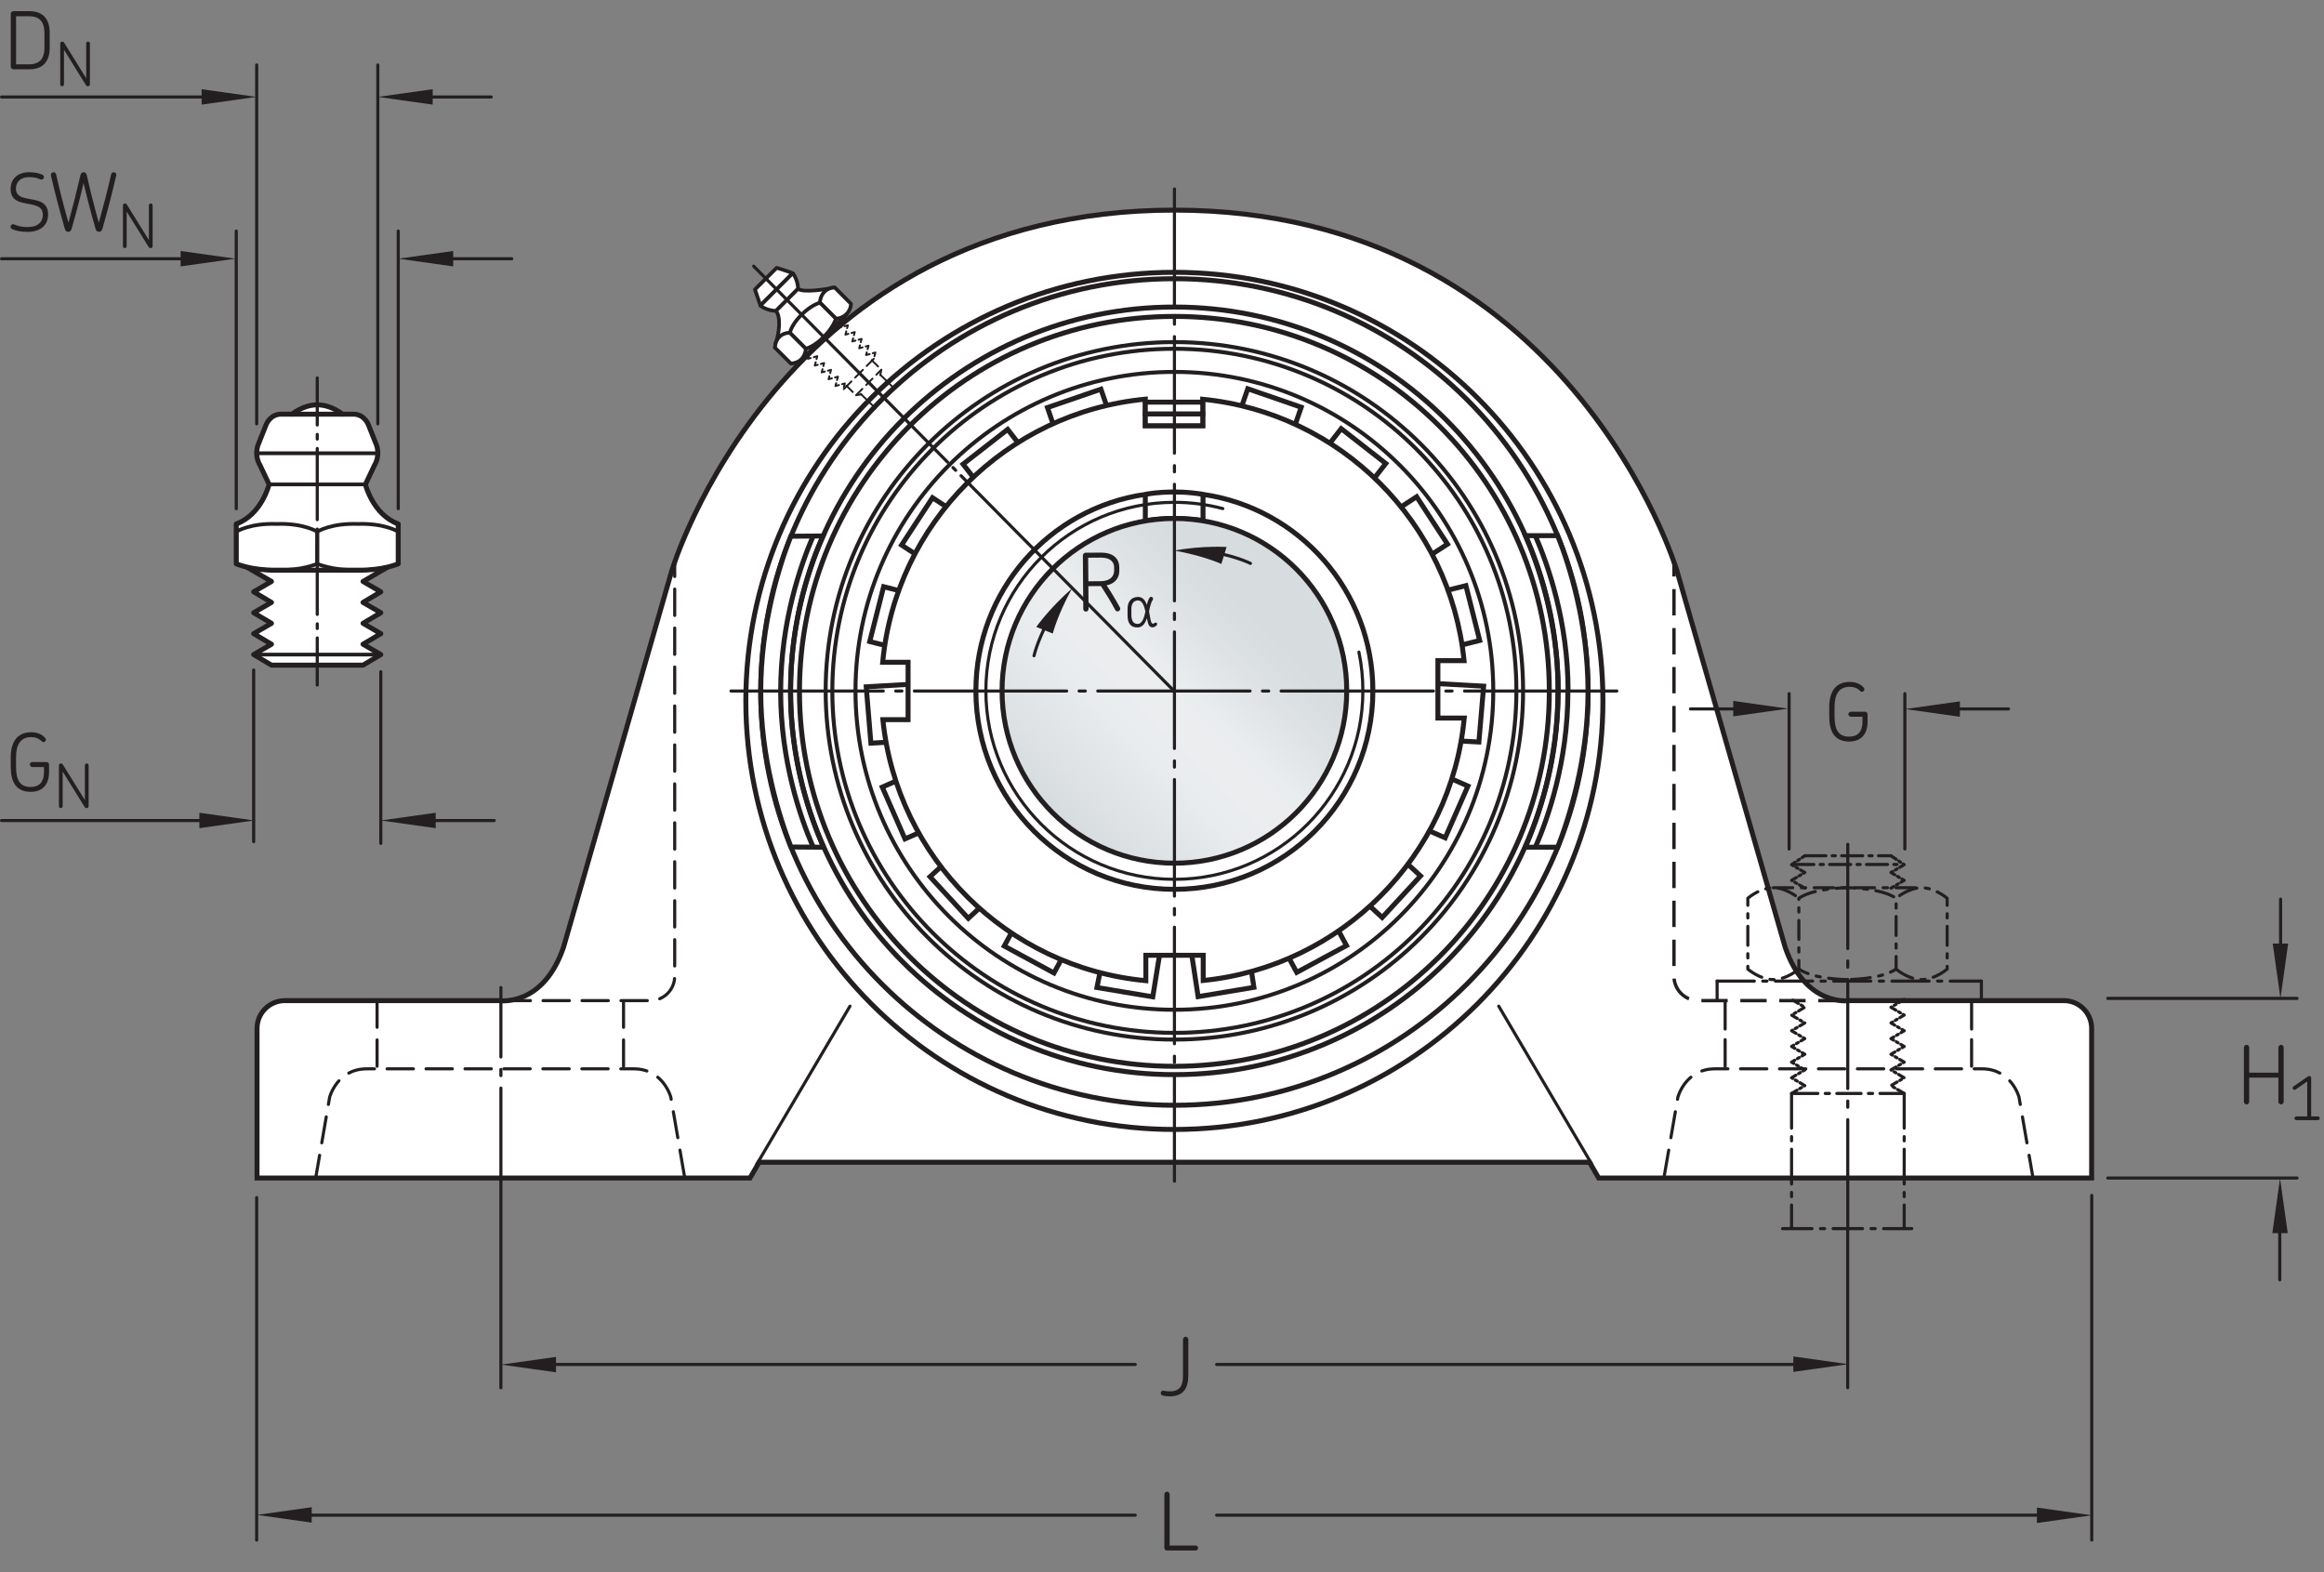 <?xml version="1.0" encoding="UTF-8"?>
<svg xmlns="http://www.w3.org/2000/svg" xmlns:xlink="http://www.w3.org/1999/xlink" width="349.709pt" height="236.597pt" viewBox="0 0 349.709 236.597" version="1.1">
<rect x="0" y="0" width="349.709" height="236.597" fill="#808080" stroke="none"/>
<defs>
<g>
<symbol overflow="visible" id="glyph0-0">
<path style="stroke:none;" d=""/>
</symbol>
<symbol overflow="visible" id="glyph0-1">
<path style="stroke:none;" d="M 7 -0.281 L 7 -8.453 C 7 -8.672 6.828 -8.859 6.594 -8.859 C 6.391 -8.859 6.203 -8.672 6.203 -8.453 L 6.203 -4.672 L 1.812 -4.672 L 1.812 -8.453 C 1.812 -8.672 1.641 -8.859 1.422 -8.859 C 1.203 -8.859 1.016 -8.672 1.016 -8.453 L 1.016 -0.281 C 1.016 -0.078 1.203 0.109 1.422 0.109 C 1.641 0.109 1.812 -0.078 1.812 -0.281 L 1.812 -3.922 L 6.203 -3.922 L 6.203 -0.281 C 6.203 -0.078 6.391 0.109 6.594 0.109 C 6.828 0.109 7 -0.078 7 -0.281 Z M 7 -0.281 "/>
</symbol>
<symbol overflow="visible" id="glyph0-2">
<path style="stroke:none;" d="M 6.578 -2.875 L 6.578 -3.969 C 6.578 -4.203 6.422 -4.375 6.188 -4.375 L 4.062 -4.375 C 3.859 -4.375 3.688 -4.203 3.688 -4 C 3.688 -3.797 3.859 -3.625 4.062 -3.625 L 5.812 -3.625 L 5.812 -2.859 C 5.812 -1.453 5.172 -0.625 3.797 -0.625 C 2.25 -0.625 1.609 -1.609 1.609 -3.641 L 1.609 -5.094 C 1.609 -7.031 2.297 -8.125 3.891 -8.125 C 4.438 -8.125 4.922 -7.984 5.297 -7.656 C 5.469 -7.516 5.562 -7.375 5.719 -7.375 C 5.969 -7.391 6.109 -7.578 6.109 -7.75 C 6.109 -7.844 6.062 -7.938 5.969 -8.031 C 5.438 -8.641 4.641 -8.859 3.891 -8.859 C 1.672 -8.859 0.812 -7.25 0.812 -5.094 L 0.812 -3.641 C 0.812 -1.406 1.609 0.109 3.812 0.109 C 5.703 0.109 6.578 -1.109 6.578 -2.875 Z M 6.578 -2.875 "/>
</symbol>
<symbol overflow="visible" id="glyph0-3">
<path style="stroke:none;" d="M 4.203 -3.047 L 4.203 -8.453 C 4.203 -8.672 4.016 -8.859 3.797 -8.859 C 3.594 -8.859 3.406 -8.672 3.406 -8.453 L 3.406 -3.047 C 3.406 -1.359 2.859 -0.641 1.406 -0.641 C 1.203 -0.641 1.016 -0.656 0.828 -0.688 C 0.594 -0.734 0.516 -0.75 0.438 -0.75 C 0.188 -0.75 0.062 -0.578 0.062 -0.375 C 0.062 -0.203 0.156 -0.047 0.375 0 C 0.703 0.078 1.047 0.109 1.406 0.109 C 3.422 0.109 4.203 -1.062 4.203 -3.047 Z M 4.203 -3.047 "/>
</symbol>
<symbol overflow="visible" id="glyph0-4">
<path style="stroke:none;" d="M 6.094 -0.391 C 6.094 -0.594 5.922 -0.75 5.719 -0.75 L 1.812 -0.75 L 1.812 -8.453 C 1.812 -8.672 1.641 -8.859 1.422 -8.859 C 1.203 -8.859 1.016 -8.672 1.016 -8.453 L 1.016 -0.391 C 1.016 -0.172 1.203 0 1.406 0 L 5.719 0 C 5.922 0 6.094 -0.172 6.094 -0.391 Z M 6.094 -0.391 "/>
</symbol>
<symbol overflow="visible" id="glyph0-5">
<path style="stroke:none;" d="M 6.875 -3.234 L 6.875 -5.484 C 6.875 -6.797 6.469 -8.75 3.797 -8.75 L 1.422 -8.75 C 1.203 -8.75 1.016 -8.562 1.016 -8.359 L 1.016 -0.391 C 1.016 -0.188 1.203 0 1.422 0 L 3.797 0 C 6.469 0 6.875 -1.953 6.875 -3.234 Z M 6.078 -3.25 C 6.078 -2.094 5.766 -0.75 3.766 -0.75 L 1.812 -0.75 L 1.812 -7.984 L 3.766 -7.984 C 5.75 -7.984 6.078 -6.641 6.078 -5.469 Z M 6.078 -3.25 "/>
</symbol>
<symbol overflow="visible" id="glyph0-6">
<path style="stroke:none;" d="M 6.281 -2.516 C 6.281 -3.359 5.969 -3.906 5.453 -4.25 C 4.734 -4.734 3.453 -4.781 2.641 -5.016 C 1.906 -5.234 1.438 -5.562 1.438 -6.406 C 1.438 -7.438 2.172 -8.125 3.406 -8.125 C 3.797 -8.125 4.109 -8.094 4.344 -8.047 C 4.922 -7.922 5.094 -7.75 5.281 -7.75 C 5.516 -7.75 5.656 -7.938 5.656 -8.141 C 5.656 -8.281 5.562 -8.406 5.406 -8.5 C 4.781 -8.766 4.156 -8.859 3.375 -8.859 C 1.781 -8.859 0.641 -7.922 0.641 -6.359 C 0.641 -5.328 1.094 -4.812 1.734 -4.516 C 2.453 -4.172 3.641 -4.094 4.312 -3.875 C 5.047 -3.641 5.484 -3.281 5.484 -2.453 C 5.484 -1.375 4.75 -0.609 3.172 -0.609 C 2.703 -0.609 2.344 -0.656 2.062 -0.719 C 1.391 -0.859 1.203 -1.047 1.016 -1.047 C 0.797 -1.047 0.641 -0.859 0.641 -0.641 C 0.641 -0.516 0.719 -0.375 0.891 -0.297 C 1.562 0 2.281 0.109 3.203 0.109 C 5.094 0.109 6.281 -0.859 6.281 -2.516 Z M 6.281 -2.516 "/>
</symbol>
<symbol overflow="visible" id="glyph0-7">
<path style="stroke:none;" d="M 10.078 -8.484 C 10.078 -8.719 9.875 -8.859 9.672 -8.859 C 9.5 -8.859 9.344 -8.766 9.297 -8.547 C 8.75 -6.109 8.156 -3.844 7.438 -1.266 C 6.734 -3.781 6.172 -6.031 5.641 -8.391 C 5.562 -8.688 5.406 -8.859 5.156 -8.859 C 4.891 -8.859 4.734 -8.672 4.672 -8.391 C 4.125 -6.031 3.562 -3.781 2.875 -1.266 C 2.141 -3.844 1.562 -6.109 1.016 -8.547 C 0.953 -8.766 0.797 -8.859 0.641 -8.859 C 0.438 -8.859 0.234 -8.719 0.234 -8.484 C 0.234 -8.453 0.234 -8.406 0.234 -8.375 C 0.859 -5.672 1.516 -3.203 2.328 -0.344 C 2.406 -0.078 2.562 0.109 2.844 0.109 C 3.109 0.109 3.281 -0.078 3.344 -0.344 C 4.047 -2.781 4.625 -4.953 5.141 -7.219 C 5.688 -4.953 6.25 -2.781 6.953 -0.344 C 7.031 -0.078 7.203 0.109 7.469 0.109 C 7.734 0.109 7.891 -0.078 7.984 -0.344 C 8.797 -3.203 9.438 -5.672 10.062 -8.375 C 10.062 -8.406 10.078 -8.453 10.078 -8.484 Z M 10.078 -8.484 "/>
</symbol>
<symbol overflow="visible" id="glyph1-0">
<path style="stroke:none;" d=""/>
</symbol>
<symbol overflow="visible" id="glyph1-1">
<path style="stroke:none;" d="M 4.391 -0.281 C 4.391 -0.438 4.266 -0.562 4.109 -0.562 L 3.109 -0.562 L 3.109 -6.344 C 3.109 -6.516 2.984 -6.641 2.812 -6.641 C 2.75 -6.641 2.688 -6.625 2.625 -6.578 L 0.453 -5.078 C 0.312 -4.984 0.281 -4.812 0.375 -4.688 C 0.453 -4.547 0.641 -4.516 0.766 -4.609 L 2.516 -5.828 L 2.516 -0.562 L 0.875 -0.562 C 0.734 -0.562 0.594 -0.438 0.594 -0.281 C 0.594 -0.125 0.734 0 0.875 0 L 4.109 0 C 4.266 0 4.391 -0.125 4.391 -0.281 Z M 4.391 -0.281 "/>
</symbol>
<symbol overflow="visible" id="glyph1-2">
<path style="stroke:none;" d="M 5.234 -0.203 L 5.234 -6.359 C 5.234 -6.516 5.109 -6.641 4.953 -6.641 C 4.797 -6.641 4.672 -6.516 4.672 -6.359 L 4.672 -1.125 L 1.359 -6.469 C 1.281 -6.594 1.188 -6.641 1.062 -6.641 C 0.875 -6.641 0.766 -6.516 0.766 -6.359 L 0.766 -0.203 C 0.766 -0.047 0.891 0.078 1.047 0.078 C 1.203 0.078 1.328 -0.047 1.328 -0.203 L 1.328 -5.422 L 4.641 -0.078 C 4.703 0.031 4.812 0.078 4.938 0.078 C 5.109 0.078 5.234 -0.047 5.234 -0.203 Z M 5.234 -0.203 "/>
</symbol>
<symbol overflow="visible" id="glyph2-0">
<path style="stroke:none;" d=""/>
</symbol>
<symbol overflow="visible" id="glyph2-1">
<path style="stroke:none;" d="M 6.531 -0.516 C 5.938 -1.625 5.266 -2.75 4.531 -3.859 C 5.891 -4.125 6.453 -5.094 6.438 -6.047 L 6.438 -6.594 C 6.422 -7.766 5.641 -8.797 3.656 -8.781 L 1.359 -8.766 C 1.141 -8.766 0.953 -8.562 0.953 -8.359 L 1.016 -0.281 C 1.016 -0.078 1.203 0.094 1.422 0.094 C 1.641 0.094 1.812 -0.094 1.812 -0.297 L 1.781 -3.734 L 3.672 -3.75 C 4.453 -2.547 5.188 -1.359 5.812 -0.172 C 5.906 0 6.031 0.062 6.156 0.062 C 6.422 0.062 6.688 -0.203 6.531 -0.516 Z M 5.656 -6.047 C 5.656 -5.328 5.156 -4.5 3.688 -4.484 L 1.781 -4.469 L 1.75 -8.016 L 3.641 -8.031 C 5.172 -8.047 5.641 -7.297 5.656 -6.594 Z M 5.656 -6.047 "/>
</symbol>
<symbol overflow="visible" id="glyph3-0">
<path style="stroke:none;" d=""/>
</symbol>
<symbol overflow="visible" id="glyph3-1">
<path style="stroke:none;" d="M 4.938 -0.438 C 4.938 -0.578 4.844 -0.672 4.719 -0.672 C 4.641 -0.672 4.609 -0.641 4.547 -0.609 C 4.453 -0.531 4.359 -0.5 4.297 -0.5 C 3.969 -0.5 3.906 -1.375 3.719 -2.359 C 3.859 -3.031 4 -3.688 4.266 -4.078 C 4.297 -4.141 4.328 -4.188 4.328 -4.25 C 4.328 -4.406 4.188 -4.547 4.031 -4.547 C 3.922 -4.547 3.844 -4.484 3.797 -4.406 C 3.578 -4.078 3.484 -3.75 3.391 -3.328 C 3.156 -3.984 2.797 -4.531 2.062 -4.531 C 0.938 -4.516 0.469 -3.703 0.484 -2.703 L 0.484 -1.719 C 0.5 -0.672 0.875 0.078 1.984 0.062 C 2.734 0.062 3.156 -0.578 3.391 -1.328 C 3.484 -0.938 3.547 -0.578 3.656 -0.344 C 3.781 -0.078 3.984 0.047 4.219 0.047 C 4.422 0.047 4.625 -0.031 4.812 -0.203 C 4.891 -0.266 4.938 -0.359 4.938 -0.438 Z M 3.172 -2.328 C 3 -1.484 2.703 -0.469 2.016 -0.469 C 1.438 -0.469 1.078 -0.828 1.062 -1.766 L 1.062 -2.688 C 1.047 -3.266 1.234 -4 2.062 -4 C 2.703 -4 2.984 -3.188 3.172 -2.328 Z M 3.172 -2.328 "/>
</symbol>
</g>
<clipPath id="clip1">
  <path d="M 150 78 L 203 78 L 203 130 L 150 130 Z M 150 78 "/>
</clipPath>
<clipPath id="clip2">
  <path d="M 150.785 103.949 C 150.785 118.277 162.395 129.887 176.719 129.887 C 191.043 129.887 202.652 118.277 202.652 103.949 C 202.652 89.629 191.043 78.016 176.719 78.016 C 162.395 78.016 150.785 89.629 150.785 103.949 "/>
</clipPath>
<clipPath id="clip3">
  <path d="M 150.785 103.949 C 150.785 118.277 162.395 129.887 176.719 129.887 C 191.043 129.887 202.652 118.277 202.652 103.949 C 202.652 89.629 191.043 78.016 176.719 78.016 C 162.395 78.016 150.785 89.629 150.785 103.949 "/>
</clipPath>
<linearGradient id="linear0" gradientUnits="userSpaceOnUse" x1="-0.207" y1="0" x2="1.207" y2="0" gradientTransform="matrix(36.678,-36.678,36.678,36.678,158.38,122.29)">
<stop offset="0" style="stop-color:rgb(84.215%,86.259%,87.209%);stop-opacity:1;"/>
<stop offset="0.125" style="stop-color:rgb(84.215%,86.259%,87.209%);stop-opacity:1;"/>
<stop offset="0.156" style="stop-color:rgb(84.369%,86.397%,87.338%);stop-opacity:1;"/>
<stop offset="0.164" style="stop-color:rgb(84.647%,86.642%,87.569%);stop-opacity:1;"/>
<stop offset="0.172" style="stop-color:rgb(84.892%,86.861%,87.773%);stop-opacity:1;"/>
<stop offset="0.18" style="stop-color:rgb(85.136%,87.077%,87.976%);stop-opacity:1;"/>
<stop offset="0.188" style="stop-color:rgb(85.384%,87.296%,88.181%);stop-opacity:1;"/>
<stop offset="0.195" style="stop-color:rgb(85.629%,87.514%,88.385%);stop-opacity:1;"/>
<stop offset="0.203" style="stop-color:rgb(85.875%,87.73%,88.588%);stop-opacity:1;"/>
<stop offset="0.211" style="stop-color:rgb(86.121%,87.949%,88.791%);stop-opacity:1;"/>
<stop offset="0.219" style="stop-color:rgb(86.366%,88.165%,88.994%);stop-opacity:1;"/>
<stop offset="0.227" style="stop-color:rgb(86.612%,88.382%,89.197%);stop-opacity:1;"/>
<stop offset="0.234" style="stop-color:rgb(86.858%,88.599%,89.4%);stop-opacity:1;"/>
<stop offset="0.242" style="stop-color:rgb(87.103%,88.815%,89.603%);stop-opacity:1;"/>
<stop offset="0.25" style="stop-color:rgb(87.35%,89.032%,89.806%);stop-opacity:1;"/>
<stop offset="0.258" style="stop-color:rgb(87.596%,89.25%,90.009%);stop-opacity:1;"/>
<stop offset="0.266" style="stop-color:rgb(87.842%,89.465%,90.21%);stop-opacity:1;"/>
<stop offset="0.273" style="stop-color:rgb(88.089%,89.684%,90.413%);stop-opacity:1;"/>
<stop offset="0.281" style="stop-color:rgb(88.335%,89.899%,90.614%);stop-opacity:1;"/>
<stop offset="0.289" style="stop-color:rgb(88.58%,90.114%,90.816%);stop-opacity:1;"/>
<stop offset="0.297" style="stop-color:rgb(88.824%,90.329%,91.017%);stop-opacity:1;"/>
<stop offset="0.305" style="stop-color:rgb(89.07%,90.544%,91.217%);stop-opacity:1;"/>
<stop offset="0.312" style="stop-color:rgb(89.316%,90.759%,91.418%);stop-opacity:1;"/>
<stop offset="0.32" style="stop-color:rgb(89.561%,90.974%,91.62%);stop-opacity:1;"/>
<stop offset="0.328" style="stop-color:rgb(89.806%,91.188%,91.818%);stop-opacity:1;"/>
<stop offset="0.336" style="stop-color:rgb(90.05%,91.403%,92.018%);stop-opacity:1;"/>
<stop offset="0.344" style="stop-color:rgb(90.295%,91.617%,92.218%);stop-opacity:1;"/>
<stop offset="0.352" style="stop-color:rgb(90.538%,91.829%,92.415%);stop-opacity:1;"/>
<stop offset="0.359" style="stop-color:rgb(90.781%,92.041%,92.613%);stop-opacity:1;"/>
<stop offset="0.367" style="stop-color:rgb(91.022%,92.252%,92.81%);stop-opacity:1;"/>
<stop offset="0.375" style="stop-color:rgb(91.264%,92.462%,93.005%);stop-opacity:1;"/>
<stop offset="0.383" style="stop-color:rgb(91.504%,92.673%,93.201%);stop-opacity:1;"/>
<stop offset="0.391" style="stop-color:rgb(91.742%,92.879%,93.393%);stop-opacity:1;"/>
<stop offset="0.406" style="stop-color:rgb(91.924%,93.037%,93.541%);stop-opacity:1;"/>
<stop offset="0.438" style="stop-color:rgb(91.988%,93.094%,93.594%);stop-opacity:1;"/>
<stop offset="0.5" style="stop-color:rgb(91.988%,93.094%,93.594%);stop-opacity:1;"/>
<stop offset="0.516" style="stop-color:rgb(91.837%,92.961%,93.471%);stop-opacity:1;"/>
<stop offset="0.523" style="stop-color:rgb(91.499%,92.668%,93.198%);stop-opacity:1;"/>
<stop offset="0.531" style="stop-color:rgb(91.136%,92.352%,92.903%);stop-opacity:1;"/>
<stop offset="0.539" style="stop-color:rgb(90.779%,92.039%,92.612%);stop-opacity:1;"/>
<stop offset="0.547" style="stop-color:rgb(90.425%,91.731%,92.325%);stop-opacity:1;"/>
<stop offset="0.555" style="stop-color:rgb(90.077%,91.426%,92.039%);stop-opacity:1;"/>
<stop offset="0.562" style="stop-color:rgb(89.732%,91.124%,91.759%);stop-opacity:1;"/>
<stop offset="0.57" style="stop-color:rgb(89.392%,90.826%,91.481%);stop-opacity:1;"/>
<stop offset="0.578" style="stop-color:rgb(89.059%,90.533%,91.208%);stop-opacity:1;"/>
<stop offset="0.586" style="stop-color:rgb(88.73%,90.245%,90.938%);stop-opacity:1;"/>
<stop offset="0.594" style="stop-color:rgb(88.405%,89.961%,90.672%);stop-opacity:1;"/>
<stop offset="0.602" style="stop-color:rgb(88.087%,89.682%,90.411%);stop-opacity:1;"/>
<stop offset="0.609" style="stop-color:rgb(87.775%,89.406%,90.155%);stop-opacity:1;"/>
<stop offset="0.617" style="stop-color:rgb(87.469%,89.137%,89.903%);stop-opacity:1;"/>
<stop offset="0.625" style="stop-color:rgb(87.169%,88.872%,89.656%);stop-opacity:1;"/>
<stop offset="0.633" style="stop-color:rgb(86.874%,88.614%,89.413%);stop-opacity:1;"/>
<stop offset="0.641" style="stop-color:rgb(86.588%,88.361%,89.177%);stop-opacity:1;"/>
<stop offset="0.648" style="stop-color:rgb(86.31%,88.115%,88.947%);stop-opacity:1;"/>
<stop offset="0.656" style="stop-color:rgb(86.038%,87.875%,88.722%);stop-opacity:1;"/>
<stop offset="0.664" style="stop-color:rgb(85.776%,87.642%,88.506%);stop-opacity:1;"/>
<stop offset="0.672" style="stop-color:rgb(85.522%,87.419%,88.295%);stop-opacity:1;"/>
<stop offset="0.68" style="stop-color:rgb(85.28%,87.204%,88.094%);stop-opacity:1;"/>
<stop offset="0.688" style="stop-color:rgb(85.048%,86.998%,87.903%);stop-opacity:1;"/>
<stop offset="0.703" style="stop-color:rgb(84.734%,86.72%,87.642%);stop-opacity:1;"/>
<stop offset="0.719" style="stop-color:rgb(84.38%,86.406%,87.347%);stop-opacity:1;"/>
<stop offset="0.75" style="stop-color:rgb(84.222%,86.266%,87.216%);stop-opacity:1;"/>
<stop offset="1" style="stop-color:rgb(84.215%,86.259%,87.209%);stop-opacity:1;"/>
</linearGradient>
<clipPath id="clip4">
  <path d="M 344 161 L 349.711 161 L 349.711 169 L 344 169 Z M 344 161 "/>
</clipPath>
</defs>
<g id="surface1">
<path style=" stroke:none;fill-rule:nonzero;fill:rgb(100%,100%,100%);fill-opacity:1;" d="M 239.188 174.887 L 240.562 177.258 L 314.742 177.258 L 314.742 154.746 C 314.742 152.438 312.871 150.566 310.562 150.566 L 278.293 150.566 C 278.293 150.566 271.695 151.59 268.617 142.5 L 252.336 85.883 C 252.336 85.883 236.168 31.617 176.711 31.617 C 117.258 31.617 101.086 85.883 101.086 85.883 L 84.809 142.5 C 81.727 151.59 75.129 150.566 75.129 150.566 L 42.859 150.566 C 40.551 150.566 38.68 152.438 38.68 154.746 L 38.68 177.258 L 112.855 177.258 L 114.23 174.887 "/>
<path style="fill:none;stroke-width:7.48;stroke-linecap:butt;stroke-linejoin:miter;stroke:rgb(13.73%,12.16%,12.549%);stroke-opacity:1;stroke-miterlimit:4;" d="M 2391.875 617.103 L 2405.625 593.392 L 3147.422 593.392 L 3147.422 818.509 C 3147.422 841.595 3128.711 860.306 3105.625 860.306 L 2782.93 860.306 C 2782.93 860.306 2716.953 850.072 2686.172 940.97 L 2523.359 1507.142 C 2523.359 1507.142 2361.68 2049.798 1767.109 2049.798 C 1172.578 2049.798 1010.859 1507.142 1010.859 1507.142 L 848.086 940.97 C 817.266 850.072 751.289 860.306 751.289 860.306 L 428.594 860.306 C 405.508 860.306 386.797 841.595 386.797 818.509 L 386.797 593.392 L 1128.555 593.392 L 1142.305 617.103 Z M 2391.875 617.103 " transform="matrix(0.1,0,0,-0.1,0,236.597)"/>
<path style="fill-rule:nonzero;fill:rgb(100%,100%,100%);fill-opacity:1;stroke-width:7.48;stroke-linecap:butt;stroke-linejoin:miter;stroke:rgb(13.73%,12.16%,12.549%);stroke-opacity:1;stroke-miterlimit:4;" d="M 1767.188 666.439 C 2123.359 666.439 2412.031 955.15 2412.031 1311.322 C 2412.031 1667.493 2123.359 1956.204 1767.188 1956.204 C 1411.016 1956.204 1122.305 1667.493 1122.305 1311.322 C 1122.305 955.15 1411.016 666.439 1767.188 666.439 " transform="matrix(0.1,0,0,-0.1,0,236.597)"/>
<path style="fill-rule:nonzero;fill:rgb(100%,100%,100%);fill-opacity:1;stroke-width:7.48;stroke-linecap:butt;stroke-linejoin:miter;stroke:rgb(13.73%,12.16%,12.549%);stroke-opacity:1;stroke-miterlimit:4;" d="M 1767.188 702.845 C 2110.938 702.845 2389.648 981.556 2389.648 1325.306 C 2389.648 1669.056 2110.938 1946.595 1767.188 1946.595 C 1423.438 1946.595 1144.727 1669.056 1144.727 1325.306 C 1144.727 981.556 1423.438 702.845 1767.188 702.845 " transform="matrix(0.1,0,0,-0.1,0,236.597)"/>
<path style="fill-rule:nonzero;fill:rgb(100%,100%,100%);fill-opacity:1;stroke-width:7.48;stroke-linecap:butt;stroke-linejoin:miter;stroke:rgb(13.73%,12.16%,12.549%);stroke-opacity:1;stroke-miterlimit:4;" d="M 1767.188 761.478 C 2078.789 761.478 2331.367 1014.056 2331.367 1325.697 C 2331.367 1637.259 2078.789 1889.876 1767.188 1889.876 C 1455.586 1889.876 1203.008 1637.259 1203.008 1325.697 C 1203.008 1014.056 1455.586 761.478 1767.188 761.478 " transform="matrix(0.1,0,0,-0.1,0,236.597)"/>
<path style=" stroke:none;fill-rule:nonzero;fill:rgb(100%,100%,100%);fill-opacity:1;" d="M 234.398 127.484 C 236.148 122.996 238.961 114.211 238.961 104.066 C 238.961 93.758 236.148 85.035 234.398 80.602 L 229.547 80.602 C 231.453 84.973 234.465 93.559 234.465 104.027 L 234.438 104.105 C 234.438 114.527 231.434 123.09 229.527 127.48 "/>
<path style="fill:none;stroke-width:7.48;stroke-linecap:butt;stroke-linejoin:miter;stroke:rgb(13.73%,12.16%,12.549%);stroke-opacity:1;stroke-miterlimit:4;" d="M 2343.984 1091.126 C 2361.484 1136.009 2389.609 1223.861 2389.609 1325.306 C 2389.609 1428.392 2361.484 1515.618 2343.984 1559.954 L 2295.469 1559.954 C 2314.531 1516.243 2344.648 1430.384 2344.648 1325.697 L 2344.375 1324.915 C 2344.375 1220.697 2314.336 1135.072 2295.273 1091.165 Z M 2343.984 1091.126 " transform="matrix(0.1,0,0,-0.1,0,236.597)"/>
<path style="fill:none;stroke-width:7.48;stroke-linecap:butt;stroke-linejoin:miter;stroke:rgb(13.73%,12.16%,12.549%);stroke-opacity:1;stroke-miterlimit:4;" d="M 2309.961 1560.658 C 2329.023 1517.142 2359.609 1430.931 2359.609 1325.697 L 2359.336 1324.915 C 2359.336 1220.462 2329.375 1134.798 2310.352 1090.97 " transform="matrix(0.1,0,0,-0.1,0,236.597)"/>
<path style=" stroke:none;fill-rule:nonzero;fill:rgb(100%,100%,100%);fill-opacity:1;" d="M 119.023 127.449 C 117.27 122.941 114.473 114.176 114.473 104.066 C 114.473 93.828 117.25 85.148 119.004 80.688 L 123.832 80.652 C 121.941 84.91 118.973 93.195 118.953 104.027 L 118.953 104.105 C 118.953 114.535 121.992 123.098 123.922 127.484 "/>
<path style="fill:none;stroke-width:7.48;stroke-linecap:butt;stroke-linejoin:miter;stroke:rgb(13.73%,12.16%,12.549%);stroke-opacity:1;stroke-miterlimit:4;" d="M 1190.234 1091.478 C 1172.695 1136.556 1144.727 1224.212 1144.727 1325.306 C 1144.727 1427.689 1172.5 1514.486 1190.039 1559.095 L 1238.32 1559.447 C 1219.414 1516.868 1189.727 1434.017 1189.531 1325.697 L 1189.531 1324.915 C 1189.531 1220.618 1219.922 1134.993 1239.219 1091.126 Z M 1190.234 1091.478 " transform="matrix(0.1,0,0,-0.1,0,236.597)"/>
<path style="fill:none;stroke-width:7.48;stroke-linecap:butt;stroke-linejoin:miter;stroke:rgb(13.73%,12.16%,12.549%);stroke-opacity:1;stroke-miterlimit:4;" d="M 1223.789 1559.798 C 1204.805 1516.009 1174.727 1430.267 1174.727 1325.697 L 1174.727 1324.915 C 1174.727 1220.97 1204.453 1135.618 1223.477 1091.595 " transform="matrix(0.1,0,0,-0.1,0,236.597)"/>
<path style="fill:none;stroke-width:4.68;stroke-linecap:round;stroke-linejoin:round;stroke:rgb(13.73%,12.16%,12.549%);stroke-opacity:1;stroke-dasharray:164,18.71,9.35,18.71;stroke-miterlimit:4;" d="M 2780.469 517.142 L 2780.469 1095.579 " transform="matrix(0.1,0,0,-0.1,0,236.597)"/>
<path style="fill:none;stroke-width:4.68;stroke-linecap:round;stroke-linejoin:round;stroke:rgb(13.73%,12.16%,12.549%);stroke-opacity:1;stroke-dasharray:135.64,18.71,9.35,18.71;stroke-miterlimit:4;" d="M 753.75 593.079 L 753.75 879.993 " transform="matrix(0.1,0,0,-0.1,0,236.597)"/>
<path style="fill:none;stroke-width:4.68;stroke-linecap:round;stroke-linejoin:round;stroke:rgb(13.73%,12.16%,12.549%);stroke-opacity:1;stroke-dasharray:28.51,12.67,6.34,12.67;stroke-miterlimit:4;" d="M 2853.203 907.767 C 2853.203 907.767 2871.367 891.947 2891.602 891.947 C 2911.836 891.947 2930.039 907.767 2930.039 907.767 L 2930.039 1014.329 C 2930.039 1014.329 2911.836 1030.189 2891.602 1030.189 C 2871.367 1030.189 2853.203 1014.329 2853.203 1014.329 " transform="matrix(0.1,0,0,-0.1,0,236.597)"/>
<path style="fill:none;stroke-width:4.68;stroke-linecap:round;stroke-linejoin:round;stroke:rgb(13.73%,12.16%,12.549%);stroke-opacity:1;stroke-dasharray:28.51,12.67,6.34,12.67;stroke-miterlimit:4;" d="M 2780.039 891.947 C 2780.039 891.947 2730.078 891.947 2706.875 907.767 L 2706.875 1014.329 C 2730.078 1030.189 2780.039 1030.189 2780.039 1030.189 C 2780.039 1030.189 2830.039 1030.189 2853.203 1014.329 L 2853.203 907.767 C 2830.039 891.947 2780.039 891.947 2780.039 891.947 Z M 2780.039 891.947 " transform="matrix(0.1,0,0,-0.1,0,236.597)"/>
<path style="fill:none;stroke-width:4.68;stroke-linecap:round;stroke-linejoin:round;stroke:rgb(13.73%,12.16%,12.549%);stroke-opacity:1;stroke-dasharray:28.51,12.67,6.34,12.67;stroke-miterlimit:4;" d="M 2706.875 907.767 C 2706.875 907.767 2688.789 891.947 2668.477 891.947 C 2648.203 891.947 2630.078 907.767 2630.078 907.767 L 2630.078 1014.329 C 2630.078 1014.329 2648.203 1030.189 2668.477 1030.189 C 2688.789 1030.189 2706.875 1014.329 2706.875 1014.329 " transform="matrix(0.1,0,0,-0.1,0,236.597)"/>
<path style="fill:none;stroke-width:4.68;stroke-linecap:round;stroke-linejoin:round;stroke:rgb(13.73%,12.16%,12.549%);stroke-opacity:1;stroke-dasharray:29.16,12.96,6.48,12.96;stroke-miterlimit:4;" d="M 2668.477 1030.189 L 2889.18 1030.189 " transform="matrix(0.1,0,0,-0.1,0,236.597)"/>
<path style="fill:none;stroke-width:4.68;stroke-linecap:round;stroke-linejoin:round;stroke:rgb(13.73%,12.16%,12.549%);stroke-opacity:1;stroke-miterlimit:4;" d="M 2583.867 863.001 L 2583.867 889.681 " transform="matrix(0.1,0,0,-0.1,0,236.597)"/>
<path style="fill:none;stroke-width:3.96;stroke-linecap:butt;stroke-linejoin:miter;stroke:rgb(13.73%,12.16%,12.549%);stroke-opacity:1;stroke-miterlimit:4;" d="M 2981.523 889.681 L 2981.523 863.001 " transform="matrix(0.1,0,0,-0.1,0,236.597)"/>
<path style="fill:none;stroke-width:4.68;stroke-linecap:round;stroke-linejoin:round;stroke:rgb(13.73%,12.16%,12.549%);stroke-opacity:1;stroke-dasharray:9.5,4.75,3.17,4.75;stroke-miterlimit:4;" d="M 2715.859 1029.525 L 2695.898 1041.283 L 2715.859 1053.118 L 2695.898 1064.876 L 2715.859 1078.275 " transform="matrix(0.1,0,0,-0.1,0,236.597)"/>
<path style="fill:none;stroke-width:4.68;stroke-linecap:round;stroke-linejoin:round;stroke:rgb(13.73%,12.16%,12.549%);stroke-opacity:1;stroke-dasharray:31.68,9.5,4.75,9.5;stroke-miterlimit:4;" d="M 2715.859 1078.275 L 2845.469 1078.275 " transform="matrix(0.1,0,0,-0.1,0,236.597)"/>
<path style="fill:none;stroke-width:4.68;stroke-linecap:round;stroke-linejoin:round;stroke:rgb(13.73%,12.16%,12.549%);stroke-opacity:1;stroke-dasharray:9.5,4.75,3.17,4.75;stroke-miterlimit:4;" d="M 2845.469 1078.275 L 2865.391 1064.876 L 2845.469 1053.118 L 2865.391 1041.283 L 2845.469 1029.525 " transform="matrix(0.1,0,0,-0.1,0,236.597)"/>
<path style="fill:none;stroke-width:4.68;stroke-linecap:round;stroke-linejoin:round;stroke:rgb(13.73%,12.16%,12.549%);stroke-opacity:1;stroke-dasharray:9.5,4.75,3.17,4.75;stroke-miterlimit:4;" d="M 2865.391 862.064 L 2845.469 850.306 L 2865.391 838.548 L 2845.469 826.712 L 2865.391 814.954 L 2845.469 803.158 L 2865.391 791.361 L 2845.469 779.564 L 2865.391 767.767 L 2845.469 756.009 L 2865.391 744.212 L 2845.469 732.415 L 2865.391 720.618 " transform="matrix(0.1,0,0,-0.1,0,236.597)"/>
<path style="fill:none;stroke-width:4.68;stroke-linecap:round;stroke-linejoin:round;stroke:rgb(13.73%,12.16%,12.549%);stroke-opacity:1;stroke-dasharray:36.43,11.09,6.34,11.09;stroke-miterlimit:4;" d="M 2865.391 720.618 L 2695.898 720.618 " transform="matrix(0.1,0,0,-0.1,0,236.597)"/>
<path style="fill:none;stroke-width:4.68;stroke-linecap:round;stroke-linejoin:round;stroke:rgb(13.73%,12.16%,12.549%);stroke-opacity:1;stroke-dasharray:9.5,4.75,3.17,4.75;stroke-miterlimit:4;" d="M 2695.898 720.618 L 2715.82 732.415 L 2695.898 744.212 L 2715.82 756.009 L 2695.898 767.767 L 2715.82 779.603 L 2695.898 791.361 L 2715.82 803.158 L 2695.898 814.993 L 2715.82 826.712 L 2695.898 838.509 L 2715.82 850.306 L 2695.898 862.103 " transform="matrix(0.1,0,0,-0.1,0,236.597)"/>
<path style="fill:none;stroke-width:4.68;stroke-linecap:round;stroke-linejoin:round;stroke:rgb(13.73%,12.16%,12.549%);stroke-opacity:1;stroke-dasharray:31.68,9.5,4.75,9.5;stroke-miterlimit:4;" d="M 2697.773 1065.189 L 2862.969 1065.189 " transform="matrix(0.1,0,0,-0.1,0,236.597)"/>
<path style="fill:none;stroke-width:4.68;stroke-linecap:round;stroke-linejoin:round;stroke:rgb(13.73%,12.16%,12.549%);stroke-opacity:1;stroke-dasharray:52.27,12.67,6.34,12.67;stroke-miterlimit:4;" d="M 2865.391 720.618 L 2865.391 518.431 " transform="matrix(0.1,0,0,-0.1,0,236.597)"/>
<path style="fill:none;stroke-width:4.68;stroke-linecap:round;stroke-linejoin:round;stroke:rgb(13.73%,12.16%,12.549%);stroke-opacity:1;stroke-dasharray:52.27,12.67,6.34,12.67;stroke-miterlimit:4;" d="M 2695.898 720.618 L 2695.898 518.431 " transform="matrix(0.1,0,0,-0.1,0,236.597)"/>
<path style="fill:none;stroke-width:4.68;stroke-linecap:round;stroke-linejoin:round;stroke:rgb(13.73%,12.16%,12.549%);stroke-opacity:1;stroke-dasharray:44.35,12.67,6.34,12.67;stroke-miterlimit:4;" d="M 2682.344 517.22 L 2876.797 517.22 " transform="matrix(0.1,0,0,-0.1,0,236.597)"/>
<path style="fill-rule:evenodd;fill:rgb(100%,100%,100%);fill-opacity:1;stroke-width:7.48;stroke-linecap:butt;stroke-linejoin:miter;stroke:rgb(13.73%,12.16%,12.549%);stroke-opacity:1;stroke-miterlimit:4;" d="M 1656.641 1780.345 L 1666.719 1751.126 L 1586.211 1723.431 L 1576.172 1752.689 Z M 1656.641 1780.345 " transform="matrix(0.1,0,0,-0.1,0,236.597)"/>
<path style="fill-rule:evenodd;fill:rgb(100%,100%,100%);fill-opacity:1;stroke-width:7.48;stroke-linecap:butt;stroke-linejoin:miter;stroke:rgb(13.73%,12.16%,12.549%);stroke-opacity:1;stroke-miterlimit:4;" d="M 1516.289 1719.837 L 1535.312 1695.462 L 1468.164 1643.118 L 1449.18 1667.533 Z M 1516.289 1719.837 " transform="matrix(0.1,0,0,-0.1,0,236.597)"/>
<path style="fill-rule:evenodd;fill:rgb(100%,100%,100%);fill-opacity:1;stroke-width:7.48;stroke-linecap:butt;stroke-linejoin:miter;stroke:rgb(13.73%,12.16%,12.549%);stroke-opacity:1;stroke-miterlimit:4;" d="M 1403.203 1617.025 L 1429.102 1600.111 L 1382.578 1528.861 L 1356.68 1545.775 Z M 1403.203 1617.025 " transform="matrix(0.1,0,0,-0.1,0,236.597)"/>
<path style="fill-rule:evenodd;fill:rgb(100%,100%,100%);fill-opacity:1;stroke-width:7.48;stroke-linecap:butt;stroke-linejoin:miter;stroke:rgb(13.73%,12.16%,12.549%);stroke-opacity:1;stroke-miterlimit:4;" d="M 1329.648 1483.118 L 1359.609 1475.54 L 1338.711 1393.04 L 1308.75 1400.618 Z M 1329.648 1483.118 " transform="matrix(0.1,0,0,-0.1,0,236.597)"/>
<path style="fill-rule:evenodd;fill:rgb(100%,100%,100%);fill-opacity:1;stroke-width:7.48;stroke-linecap:butt;stroke-linejoin:miter;stroke:rgb(13.73%,12.16%,12.549%);stroke-opacity:1;stroke-miterlimit:4;" d="M 1303.477 1332.493 L 1375.938 1336.712 L 1382.969 1251.908 L 1310.508 1247.728 Z M 1303.477 1332.493 " transform="matrix(0.1,0,0,-0.1,0,236.597)"/>
<path style="fill-rule:evenodd;fill:rgb(100%,100%,100%);fill-opacity:1;stroke-width:7.48;stroke-linecap:butt;stroke-linejoin:miter;stroke:rgb(13.73%,12.16%,12.549%);stroke-opacity:1;stroke-miterlimit:4;" d="M 1327.617 1181.595 L 1355.938 1194.017 L 1390.117 1116.087 L 1361.797 1103.665 Z M 1327.617 1181.595 " transform="matrix(0.1,0,0,-0.1,0,236.597)"/>
<path style="fill-rule:evenodd;fill:rgb(100%,100%,100%);fill-opacity:1;stroke-width:7.48;stroke-linecap:butt;stroke-linejoin:miter;stroke:rgb(13.73%,12.16%,12.549%);stroke-opacity:1;stroke-miterlimit:4;" d="M 1399.453 1046.712 L 1422.227 1067.689 L 1479.844 1005.033 L 1457.07 984.095 Z M 1399.453 1046.712 " transform="matrix(0.1,0,0,-0.1,0,236.597)"/>
<path style="fill-rule:evenodd;fill:rgb(100%,100%,100%);fill-opacity:1;stroke-width:7.48;stroke-linecap:butt;stroke-linejoin:miter;stroke:rgb(13.73%,12.16%,12.549%);stroke-opacity:1;stroke-miterlimit:4;" d="M 1511.172 942.415 L 1525.898 969.642 L 1600.703 929.095 L 1586.016 901.908 Z M 1511.172 942.415 " transform="matrix(0.1,0,0,-0.1,0,236.597)"/>
<path style="fill-rule:evenodd;fill:rgb(100%,100%,100%);fill-opacity:1;stroke-width:7.48;stroke-linecap:butt;stroke-linejoin:miter;stroke:rgb(13.73%,12.16%,12.549%);stroke-opacity:1;stroke-miterlimit:4;" d="M 1650.664 880.033 L 1664.688 950.15 L 1746.016 936.087 L 1734.648 866.009 Z M 1650.664 880.033 " transform="matrix(0.1,0,0,-0.1,0,236.597)"/>
<path style="fill-rule:evenodd;fill:rgb(100%,100%,100%);fill-opacity:1;stroke-width:7.48;stroke-linecap:butt;stroke-linejoin:miter;stroke:rgb(13.73%,12.16%,12.549%);stroke-opacity:1;stroke-miterlimit:4;" d="M 1802.891 866.322 L 1792.305 936.009 L 1876.25 949.954 L 1886.836 880.306 Z M 1802.891 866.322 " transform="matrix(0.1,0,0,-0.1,0,236.597)"/>
<path style="fill-rule:evenodd;fill:rgb(100%,100%,100%);fill-opacity:1;stroke-width:7.48;stroke-linecap:butt;stroke-linejoin:miter;stroke:rgb(13.73%,12.16%,12.549%);stroke-opacity:1;stroke-miterlimit:4;" d="M 1951.289 902.767 L 1936.641 929.954 L 2011.484 970.384 L 2026.172 943.197 Z M 1951.289 902.767 " transform="matrix(0.1,0,0,-0.1,0,236.597)"/>
<path style="fill-rule:evenodd;fill:rgb(100%,100%,100%);fill-opacity:1;stroke-width:7.48;stroke-linecap:butt;stroke-linejoin:miter;stroke:rgb(13.73%,12.16%,12.549%);stroke-opacity:1;stroke-miterlimit:4;" d="M 2079.883 985.384 L 2057.148 1006.322 L 2114.844 1068.939 L 2137.578 1047.923 Z M 2079.883 985.384 " transform="matrix(0.1,0,0,-0.1,0,236.597)"/>
<path style="fill-rule:evenodd;fill:rgb(100%,100%,100%);fill-opacity:1;stroke-width:7.48;stroke-linecap:butt;stroke-linejoin:miter;stroke:rgb(13.73%,12.16%,12.549%);stroke-opacity:1;stroke-miterlimit:4;" d="M 2174.648 1105.267 L 2146.328 1117.689 L 2180.586 1195.618 L 2208.906 1183.158 Z M 2174.648 1105.267 " transform="matrix(0.1,0,0,-0.1,0,236.597)"/>
<path style="fill-rule:evenodd;fill:rgb(100%,100%,100%);fill-opacity:1;stroke-width:7.48;stroke-linecap:butt;stroke-linejoin:miter;stroke:rgb(13.73%,12.16%,12.549%);stroke-opacity:1;stroke-miterlimit:4;" d="M 2225.391 1249.447 L 2142.617 1253.978 L 2149.766 1338.04 L 2232.539 1333.47 Z M 2225.391 1249.447 " transform="matrix(0.1,0,0,-0.1,0,236.597)"/>
<path style="fill-rule:evenodd;fill:rgb(100%,100%,100%);fill-opacity:1;stroke-width:7.48;stroke-linecap:butt;stroke-linejoin:miter;stroke:rgb(13.73%,12.16%,12.549%);stroke-opacity:1;stroke-miterlimit:4;" d="M 2226.602 1402.259 L 2196.602 1394.681 L 2175.898 1477.22 L 2205.859 1484.759 Z M 2226.602 1402.259 " transform="matrix(0.1,0,0,-0.1,0,236.597)"/>
<path style="fill-rule:evenodd;fill:rgb(100%,100%,100%);fill-opacity:1;stroke-width:7.48;stroke-linecap:butt;stroke-linejoin:miter;stroke:rgb(13.73%,12.16%,12.549%);stroke-opacity:1;stroke-miterlimit:4;" d="M 2178.164 1547.181 L 2152.227 1530.306 L 2105.82 1601.595 L 2131.719 1618.509 Z M 2178.164 1547.181 " transform="matrix(0.1,0,0,-0.1,0,236.597)"/>
<path style="fill-rule:evenodd;fill:rgb(100%,100%,100%);fill-opacity:1;stroke-width:7.48;stroke-linecap:butt;stroke-linejoin:miter;stroke:rgb(13.73%,12.16%,12.549%);stroke-opacity:1;stroke-miterlimit:4;" d="M 2085.273 1668.548 L 2066.25 1644.173 L 1999.18 1696.556 L 2018.203 1720.931 Z M 2085.273 1668.548 " transform="matrix(0.1,0,0,-0.1,0,236.597)"/>
<path style="fill-rule:evenodd;fill:rgb(100%,100%,100%);fill-opacity:1;stroke-width:7.48;stroke-linecap:butt;stroke-linejoin:miter;stroke:rgb(13.73%,12.16%,12.549%);stroke-opacity:1;stroke-miterlimit:4;" d="M 1958.047 1753.197 L 1947.93 1723.978 L 1867.5 1751.712 L 1877.617 1780.97 Z M 1958.047 1753.197 " transform="matrix(0.1,0,0,-0.1,0,236.597)"/>
<path style=" stroke:none;fill-rule:evenodd;fill:rgb(100%,100%,100%);fill-opacity:1;" d="M 216.371 99.406 L 220.309 99.406 C 218.215 78.609 201.715 62.137 180.977 60.074 L 180.977 64.055 L 172.344 64.055 L 172.344 60.062 C 151.426 62.062 134.785 78.723 132.824 99.652 L 136.645 99.652 L 136.645 108.289 L 132.852 108.289 C 134.957 129.094 151.574 145.613 172.422 147.566 L 172.422 143.746 L 181.055 143.746 L 181.055 147.539 C 201.859 145.434 218.379 128.816 220.336 108.043 L 216.371 108.043 "/>
<path style="fill:none;stroke-width:7.48;stroke-linecap:butt;stroke-linejoin:miter;stroke:rgb(13.73%,12.16%,12.549%);stroke-opacity:1;stroke-miterlimit:4;" d="M 2163.711 1371.908 L 2203.086 1371.908 C 2182.148 1579.876 2017.148 1744.603 1809.766 1765.228 L 1809.766 1725.423 L 1723.438 1725.423 L 1723.438 1765.345 C 1514.258 1745.345 1347.852 1578.743 1328.242 1369.447 L 1366.445 1369.447 L 1366.445 1283.079 L 1328.516 1283.079 C 1349.57 1075.033 1515.742 909.837 1724.219 890.306 L 1724.219 928.509 L 1810.547 928.509 L 1810.547 890.579 C 2018.594 911.634 2183.789 1077.806 2203.359 1285.54 L 2163.711 1285.54 Z M 2163.711 1371.908 " transform="matrix(0.1,0,0,-0.1,0,236.597)"/>
<path style="fill:none;stroke-width:7.48;stroke-linecap:butt;stroke-linejoin:miter;stroke:rgb(13.73%,12.16%,12.549%);stroke-opacity:1;stroke-miterlimit:4;" d="M 1723.438 1622.064 C 1578.906 1601.204 1468.477 1476.79 1468.477 1326.439 C 1468.477 1161.478 1602.227 1027.767 1767.188 1027.767 C 1932.148 1027.767 2065.859 1161.478 2065.859 1326.439 C 2065.859 1476.79 1954.805 1601.204 1810.273 1622.064 L 1810.273 1582.689 C 1810.273 1582.689 1767.695 1590.111 1723.438 1582.337 Z M 1723.438 1622.064 " transform="matrix(0.1,0,0,-0.1,0,236.597)"/>
<path style="fill:none;stroke-width:4.68;stroke-linecap:round;stroke-linejoin:round;stroke:rgb(13.73%,12.16%,12.549%);stroke-opacity:1;stroke-miterlimit:4;" d="M 2044.844 1384.798 C 2048.789 1365.97 2050.82 1346.478 2050.82 1326.478 C 2050.82 1169.837 1923.828 1042.806 1767.188 1042.806 C 1610.547 1042.806 1483.516 1169.837 1483.516 1326.478 C 1483.516 1483.118 1610.547 1610.111 1767.188 1610.111 C 1792.383 1610.111 1816.797 1606.829 1840.078 1600.658 " transform="matrix(0.1,0,0,-0.1,0,236.597)"/>
<g clip-path="url(#clip1)" clip-rule="nonzero">
<g clip-path="url(#clip2)" clip-rule="nonzero">
<g clip-path="url(#clip3)" clip-rule="nonzero">
<path style=" stroke:none;fill-rule:nonzero;fill:url(#linear0);" d="M 124.848 103.949 L 176.719 155.82 L 228.59 103.949 L 176.719 52.082 Z M 124.848 103.949 "/>
</g>
</g>
</g>
<path style="fill:none;stroke-width:7.48;stroke-linecap:butt;stroke-linejoin:miter;stroke:rgb(13.73%,12.16%,12.549%);stroke-opacity:1;stroke-miterlimit:4;" d="M 1767.188 1585.814 C 1910.43 1585.814 2026.523 1469.681 2026.523 1326.439 C 2026.523 1183.197 1910.43 1067.103 1767.188 1067.103 C 1623.945 1067.103 1507.852 1183.197 1507.852 1326.439 C 1507.852 1469.681 1623.945 1585.814 1767.188 1585.814 Z M 1767.188 1585.814 " transform="matrix(0.1,0,0,-0.1,0,236.597)"/>
<path style="fill-rule:nonzero;fill:rgb(100%,100%,100%);fill-opacity:1;stroke-width:7.48;stroke-linecap:butt;stroke-linejoin:miter;stroke:rgb(13.73%,12.16%,12.549%);stroke-opacity:1;stroke-miterlimit:4;" d="M 1723.438 1725.423 L 1809.883 1725.423 L 1809.883 1743.118 L 1723.438 1743.118 Z M 1723.438 1725.423 " transform="matrix(0.1,0,0,-0.1,0,236.597)"/>
<path style="fill-rule:nonzero;fill:rgb(100%,100%,100%);fill-opacity:1;stroke-width:7.48;stroke-linecap:butt;stroke-linejoin:miter;stroke:rgb(13.73%,12.16%,12.549%);stroke-opacity:1;stroke-miterlimit:4;" d="M 1723.438 1743.158 L 1809.883 1743.158 L 1809.883 1760.853 L 1723.438 1760.853 Z M 1723.438 1743.158 " transform="matrix(0.1,0,0,-0.1,0,236.597)"/>
<path style="fill:none;stroke-width:7.48;stroke-linecap:butt;stroke-linejoin:miter;stroke:rgb(13.73%,12.16%,12.549%);stroke-opacity:1;stroke-miterlimit:4;" d="M 1723.438 1622.064 C 1723.438 1622.064 1762.812 1630.228 1810.273 1622.064 " transform="matrix(0.1,0,0,-0.1,0,236.597)"/>
<path style="fill:none;stroke-width:4.68;stroke-linecap:round;stroke-linejoin:round;stroke:rgb(13.73%,12.16%,12.549%);stroke-opacity:1;stroke-dasharray:229.18,18.71,9.35,18.71;stroke-miterlimit:4;" d="M 1099.961 1326.204 L 2437.539 1326.204 " transform="matrix(0.1,0,0,-0.1,0,236.597)"/>
<path style="fill:none;stroke-width:4.68;stroke-linecap:round;stroke-linejoin:round;stroke:rgb(13.73%,12.16%,12.549%);stroke-opacity:1;stroke-dasharray:175.39,18.71,9.35,18.71;stroke-miterlimit:4;" d="M 1767.266 2081.595 L 1767.266 588.626 " transform="matrix(0.1,0,0,-0.1,0,236.597)"/>
<path style="fill:none;stroke-width:6;stroke-linecap:butt;stroke-linejoin:miter;stroke:rgb(13.73%,12.16%,12.549%);stroke-opacity:1;stroke-miterlimit:4;" d="M 1767.188 1851.204 C 2056.992 1851.204 2291.914 1616.283 2291.914 1326.439 C 2291.914 1036.634 2056.992 801.673 1767.188 801.673 C 1477.383 801.673 1242.422 1036.634 1242.422 1326.439 C 1242.422 1616.283 1477.383 1851.204 1767.188 1851.204 Z M 1767.188 1851.204 " transform="matrix(0.1,0,0,-0.1,0,236.597)"/>
<path style="fill:none;stroke-width:6;stroke-linecap:butt;stroke-linejoin:miter;stroke:rgb(13.73%,12.16%,12.549%);stroke-opacity:1;stroke-miterlimit:4;" d="M 1767.188 1841.165 C 2051.445 1841.165 2281.836 1610.697 2281.836 1326.439 C 2281.836 1042.22 2051.445 811.79 1767.188 811.79 C 1482.891 811.79 1252.461 1042.22 1252.461 1326.439 C 1252.461 1610.697 1482.891 1841.165 1767.188 1841.165 Z M 1767.188 1841.165 " transform="matrix(0.1,0,0,-0.1,0,236.597)"/>
<path style="fill:none;stroke-width:6;stroke-linecap:butt;stroke-linejoin:miter;stroke:rgb(13.73%,12.16%,12.549%);stroke-opacity:1;stroke-miterlimit:4;" d="M 1767.188 1806.361 C 2032.227 1806.361 2247.031 1591.517 2247.031 1326.478 C 2247.031 1061.439 2032.227 846.556 1767.188 846.556 C 1502.148 846.556 1287.305 1061.439 1287.305 1326.478 C 1287.305 1591.517 1502.148 1806.361 1767.188 1806.361 Z M 1767.188 1806.361 " transform="matrix(0.1,0,0,-0.1,0,236.597)"/>
<path style="fill:none;stroke-width:7.48;stroke-linecap:butt;stroke-linejoin:miter;stroke:rgb(13.73%,12.16%,12.549%);stroke-opacity:1;stroke-miterlimit:4;" d="M 2344.648 1326.439 C 2344.648 1645.423 2086.133 1903.978 1767.188 1903.978 C 1448.203 1903.978 1189.648 1645.423 1189.648 1326.439 C 1189.648 1007.493 1448.203 748.939 1767.188 748.939 C 2086.133 748.939 2344.648 1007.493 2344.648 1326.439 Z M 2344.648 1326.439 " transform="matrix(0.1,0,0,-0.1,0,236.597)"/>
<path style="fill:none;stroke-width:4.68;stroke-linecap:round;stroke-linejoin:round;stroke:rgb(13.73%,12.16%,12.549%);stroke-opacity:1;stroke-dasharray:39.6,19.01;stroke-miterlimit:4;" d="M 1029.922 596.322 L 1009.414 715.111 C 1009.414 715.111 998.125 757.65 953.672 757.65 L 551.797 757.65 C 507.344 757.65 496.055 715.111 496.055 715.111 L 475.547 596.322 " transform="matrix(0.1,0,0,-0.1,0,236.597)"/>
<path style="fill:none;stroke-width:4.68;stroke-linecap:round;stroke-linejoin:round;stroke:rgb(13.73%,12.16%,12.549%);stroke-opacity:1;stroke-dasharray:39.6,19.01;stroke-miterlimit:4;" d="M 758.594 860.306 L 978.594 860.306 C 998.867 860.306 1015.273 876.79 1015.273 896.986 L 1015.273 1520.345 " transform="matrix(0.1,0,0,-0.1,0,236.597)"/>
<path style="fill:none;stroke-width:4.68;stroke-linecap:round;stroke-linejoin:round;stroke:rgb(13.73%,12.16%,12.549%);stroke-opacity:1;stroke-dasharray:39.6,19.01;stroke-miterlimit:4;" d="M 567.422 761.556 L 567.422 858.861 " transform="matrix(0.1,0,0,-0.1,0,236.597)"/>
<path style="fill:none;stroke-width:4.68;stroke-linecap:round;stroke-linejoin:round;stroke:rgb(13.73%,12.16%,12.549%);stroke-opacity:1;stroke-dasharray:39.6,19.01;stroke-miterlimit:4;" d="M 938.281 761.556 L 938.281 858.861 " transform="matrix(0.1,0,0,-0.1,0,236.597)"/>
<path style="fill:none;stroke-width:4.68;stroke-linecap:round;stroke-linejoin:round;stroke:rgb(13.73%,12.16%,12.549%);stroke-opacity:1;stroke-miterlimit:4;" d="M 1138.477 613.587 L 1279.023 851.986 " transform="matrix(0.1,0,0,-0.1,0,236.597)"/>
<path style="fill:none;stroke-width:4.68;stroke-linecap:round;stroke-linejoin:round;stroke:rgb(13.73%,12.16%,12.549%);stroke-opacity:1;stroke-dasharray:39.6,19.01;stroke-miterlimit:4;" d="M 2504.297 596.322 L 2524.844 715.111 C 2524.844 715.111 2536.094 757.65 2580.547 757.65 L 2982.422 757.65 C 3026.875 757.65 3038.164 715.111 3038.164 715.111 L 3058.711 596.322 " transform="matrix(0.1,0,0,-0.1,0,236.597)"/>
<path style="fill:none;stroke-width:5.1;stroke-linecap:butt;stroke-linejoin:miter;stroke:rgb(13.73%,12.16%,12.549%);stroke-opacity:1;stroke-dasharray:39.6,19.01;stroke-miterlimit:4;" d="M 2775.625 860.306 L 2555.625 860.306 C 2535.352 860.306 2518.945 876.79 2518.945 896.986 L 2518.945 1520.345 " transform="matrix(0.1,0,0,-0.1,0,236.597)"/>
<path style="fill:none;stroke-width:4.68;stroke-linecap:round;stroke-linejoin:round;stroke:rgb(13.73%,12.16%,12.549%);stroke-opacity:1;stroke-dasharray:40,16;stroke-miterlimit:4;" d="M 2966.797 761.556 L 2966.797 858.861 " transform="matrix(0.1,0,0,-0.1,0,236.597)"/>
<path style="fill:none;stroke-width:4.68;stroke-linecap:round;stroke-linejoin:round;stroke:rgb(13.73%,12.16%,12.549%);stroke-opacity:1;stroke-dasharray:40,16;stroke-miterlimit:4;" d="M 2595.938 761.556 L 2595.938 858.861 " transform="matrix(0.1,0,0,-0.1,0,236.597)"/>
<path style="fill:none;stroke-width:4.68;stroke-linecap:round;stroke-linejoin:round;stroke:rgb(13.73%,12.16%,12.549%);stroke-opacity:1;stroke-miterlimit:4;" d="M 2395.391 614.095 L 2255.234 851.986 " transform="matrix(0.1,0,0,-0.1,0,236.597)"/>
<path style="fill:none;stroke-width:4.68;stroke-linecap:round;stroke-linejoin:round;stroke:rgb(13.73%,12.16%,12.549%);stroke-opacity:1;stroke-dasharray:56,12.67,6.34,12.67;stroke-miterlimit:4;" d="M 2583.867 889.681 L 2981.523 889.681 " transform="matrix(0.1,0,0,-0.1,0,236.597)"/>
<path style="fill:none;stroke-width:4.68;stroke-linecap:round;stroke-linejoin:round;stroke:rgb(13.73%,12.16%,12.549%);stroke-opacity:1;stroke-miterlimit:4;" d="M 2981.523 889.681 L 2981.523 861.986 " transform="matrix(0.1,0,0,-0.1,0,236.597)"/>
<path style="fill:none;stroke-width:4.68;stroke-linecap:round;stroke-linejoin:round;stroke:rgb(13.73%,12.16%,12.549%);stroke-opacity:1;stroke-miterlimit:4;" d="M 753.711 593.392 L 753.711 277.767 " transform="matrix(0.1,0,0,-0.1,0,236.597)"/>
<path style="fill:none;stroke-width:4.68;stroke-linecap:round;stroke-linejoin:round;stroke:rgb(13.73%,12.16%,12.549%);stroke-opacity:1;stroke-miterlimit:4;" d="M 2780.352 516.829 L 2780.352 277.767 " transform="matrix(0.1,0,0,-0.1,0,236.597)"/>
<path style="fill:none;stroke-width:4.68;stroke-linecap:round;stroke-linejoin:round;stroke:rgb(13.73%,12.16%,12.549%);stroke-opacity:1;stroke-miterlimit:4;" d="M 805.312 312.845 L 1708.281 312.845 " transform="matrix(0.1,0,0,-0.1,0,236.597)"/>
<path style="fill:none;stroke-width:4.68;stroke-linecap:round;stroke-linejoin:round;stroke:rgb(13.73%,12.16%,12.549%);stroke-opacity:1;stroke-miterlimit:4;" d="M 1830.781 312.845 L 2754.648 312.845 " transform="matrix(0.1,0,0,-0.1,0,236.597)"/>
<path style="fill:none;stroke-width:4.68;stroke-linecap:round;stroke-linejoin:round;stroke:rgb(13.73%,12.16%,12.549%);stroke-opacity:1;stroke-miterlimit:4;" d="M 3171.719 593.392 L 3456.562 593.392 " transform="matrix(0.1,0,0,-0.1,0,236.597)"/>
<path style="fill:none;stroke-width:4.68;stroke-linecap:round;stroke-linejoin:round;stroke:rgb(13.73%,12.16%,12.549%);stroke-opacity:1;stroke-miterlimit:4;" d="M 3171.719 863.665 L 3456.562 863.665 " transform="matrix(0.1,0,0,-0.1,0,236.597)"/>
<path style="fill:none;stroke-width:4.68;stroke-linecap:round;stroke-linejoin:round;stroke:rgb(13.73%,12.16%,12.549%);stroke-opacity:1;stroke-miterlimit:4;" d="M 3431.758 1013.001 L 3431.758 889.759 " transform="matrix(0.1,0,0,-0.1,0,236.597)"/>
<path style="fill:none;stroke-width:4.68;stroke-linecap:round;stroke-linejoin:round;stroke:rgb(13.73%,12.16%,12.549%);stroke-opacity:1;stroke-miterlimit:4;" d="M 3430.508 440.189 L 3430.508 568.665 " transform="matrix(0.1,0,0,-0.1,0,236.597)"/>
<g style="fill:rgb(13.73%,12.16%,12.549%);fill-opacity:1;">
  <use xlink:href="#glyph0-1" x="336.641" y="166.077"/>
</g>
<g clip-path="url(#clip4)" clip-rule="nonzero">
<g style="fill:rgb(13.73%,12.16%,12.549%);fill-opacity:1;">
  <use xlink:href="#glyph1-1" x="344.67" y="168.551"/>
</g>
</g>
<path style="fill:none;stroke-width:4.68;stroke-linecap:round;stroke-linejoin:round;stroke:rgb(13.73%,12.16%,12.549%);stroke-opacity:1;stroke-miterlimit:4;" d="M 2866.367 1322.259 L 2866.367 1088.47 " transform="matrix(0.1,0,0,-0.1,0,236.597)"/>
<path style="fill:none;stroke-width:4.68;stroke-linecap:round;stroke-linejoin:round;stroke:rgb(13.73%,12.16%,12.549%);stroke-opacity:1;stroke-miterlimit:4;" d="M 2692.188 1322.259 L 2692.188 1088.47 " transform="matrix(0.1,0,0,-0.1,0,236.597)"/>
<path style="fill:none;stroke-width:4.68;stroke-linecap:round;stroke-linejoin:round;stroke:rgb(13.73%,12.16%,12.549%);stroke-opacity:1;stroke-miterlimit:4;" d="M 2543.789 1299.251 L 2666.445 1299.251 " transform="matrix(0.1,0,0,-0.1,0,236.597)"/>
<path style="fill:none;stroke-width:4.68;stroke-linecap:round;stroke-linejoin:round;stroke:rgb(13.73%,12.16%,12.549%);stroke-opacity:1;stroke-miterlimit:4;" d="M 3022.305 1299.251 L 2893.945 1299.251 " transform="matrix(0.1,0,0,-0.1,0,236.597)"/>
<g style="fill:rgb(13.73%,12.16%,12.549%);fill-opacity:1;">
  <use xlink:href="#glyph0-2" x="274.448" y="111.471"/>
</g>
<g style="fill:rgb(13.73%,12.16%,12.549%);fill-opacity:1;">
  <use xlink:href="#glyph0-3" x="174.608" y="210.003"/>
</g>
<path style="fill:none;stroke-width:4.68;stroke-linecap:round;stroke-linejoin:round;stroke:rgb(13.73%,12.16%,12.549%);stroke-opacity:1;stroke-miterlimit:4;" d="M 386.211 563.939 L 386.211 48.587 " transform="matrix(0.1,0,0,-0.1,0,236.597)"/>
<path style="fill:none;stroke-width:4.68;stroke-linecap:round;stroke-linejoin:round;stroke:rgb(13.73%,12.16%,12.549%);stroke-opacity:1;stroke-miterlimit:4;" d="M 3147.617 567.298 L 3147.617 48.587 " transform="matrix(0.1,0,0,-0.1,0,236.597)"/>
<path style="fill:none;stroke-width:4.68;stroke-linecap:round;stroke-linejoin:round;stroke:rgb(13.73%,12.16%,12.549%);stroke-opacity:1;stroke-miterlimit:4;" d="M 437.852 86.048 L 1708.281 86.048 " transform="matrix(0.1,0,0,-0.1,0,236.597)"/>
<path style="fill:none;stroke-width:4.68;stroke-linecap:round;stroke-linejoin:round;stroke:rgb(13.73%,12.16%,12.549%);stroke-opacity:1;stroke-miterlimit:4;" d="M 1830.781 86.048 L 3098.711 86.048 " transform="matrix(0.1,0,0,-0.1,0,236.597)"/>
<g style="fill:rgb(13.73%,12.16%,12.549%);fill-opacity:1;">
  <use xlink:href="#glyph0-4" x="174.194" y="233.309"/>
</g>
<path style=" stroke:none;fill-rule:nonzero;fill:rgb(13.73%,12.16%,12.549%);fill-opacity:1;" d="M 260.816 105.473 L 269.07 106.633 L 260.816 107.789 "/>
<path style=" stroke:none;fill-rule:nonzero;fill:rgb(13.73%,12.16%,12.549%);fill-opacity:1;" d="M 294.922 107.855 L 286.664 106.695 L 294.922 105.535 "/>
<path style=" stroke:none;fill-rule:nonzero;fill:rgb(13.73%,12.16%,12.549%);fill-opacity:1;" d="M 269.855 204.109 L 278.109 205.27 L 269.855 206.43 "/>
<path style=" stroke:none;fill-rule:nonzero;fill:rgb(13.73%,12.16%,12.549%);fill-opacity:1;" d="M 306.512 226.848 L 314.766 228.008 L 306.512 229.168 "/>
<path style=" stroke:none;fill-rule:nonzero;fill:rgb(13.73%,12.16%,12.549%);fill-opacity:1;" d="M 83.668 206.496 L 75.41 205.336 L 83.668 204.176 "/>
<path style=" stroke:none;fill-rule:nonzero;fill:rgb(13.73%,12.16%,12.549%);fill-opacity:1;" d="M 46.906 229.113 L 38.648 227.953 L 46.906 226.793 "/>
<path style=" stroke:none;fill-rule:nonzero;fill:rgb(13.73%,12.16%,12.549%);fill-opacity:1;" d="M 341.934 185.555 L 343.094 177.301 L 344.254 185.555 "/>
<path style=" stroke:none;fill-rule:nonzero;fill:rgb(13.73%,12.16%,12.549%);fill-opacity:1;" d="M 344.316 141.98 L 343.156 150.238 L 341.996 141.98 "/>
<path style="fill:none;stroke-width:2.83;stroke-linecap:round;stroke-linejoin:miter;stroke:rgb(13.73%,12.16%,12.549%);stroke-opacity:1;stroke-dasharray:13.61,5.67;stroke-miterlimit:1;" d="M 1325.156 1801.595 L 1345.938 1781.048 " transform="matrix(0.1,0,0,-0.1,0,236.597)"/>
<path style="fill:none;stroke-width:2.88;stroke-linecap:round;stroke-linejoin:miter;stroke:rgb(13.73%,12.16%,12.549%);stroke-opacity:1;stroke-dasharray:13.5,8.18;stroke-miterlimit:1;" d="M 1273.633 1785.618 L 1288.164 1771.243 L 1295.938 1772.533 " transform="matrix(0.1,0,0,-0.1,0,236.597)"/>
<path style="fill:none;stroke-width:2.88;stroke-linecap:round;stroke-linejoin:miter;stroke:rgb(13.73%,12.16%,12.549%);stroke-opacity:1;stroke-dasharray:13.5,8.18;stroke-miterlimit:1;" d="M 1311.68 1824.095 L 1326.211 1809.72 L 1324.609 1801.517 " transform="matrix(0.1,0,0,-0.1,0,236.597)"/>
<path style="fill:none;stroke-width:2.88;stroke-linecap:round;stroke-linejoin:miter;stroke:rgb(13.73%,12.16%,12.549%);stroke-opacity:1;stroke-dasharray:13.5,8.18;stroke-miterlimit:1;" d="M 1288.164 1771.243 L 1326.211 1809.72 " transform="matrix(0.1,0,0,-0.1,0,236.597)"/>
<path style="fill:none;stroke-width:2.88;stroke-linecap:round;stroke-linejoin:miter;stroke:rgb(13.73%,12.16%,12.549%);stroke-opacity:1;stroke-dasharray:16.36,8.18;stroke-miterlimit:1;" d="M 1269.648 1780.423 L 1314.844 1826.087 " transform="matrix(0.1,0,0,-0.1,0,236.597)"/>
<path style="fill:none;stroke-width:2.83;stroke-linecap:round;stroke-linejoin:miter;stroke:rgb(13.73%,12.16%,12.549%);stroke-opacity:1;stroke-dasharray:13.61,5.67;stroke-miterlimit:1;" d="M 1317.383 1751.634 L 1295.117 1773.353 " transform="matrix(0.1,0,0,-0.1,0,236.597)"/>
<path style="fill:none;stroke-width:2.88;stroke-linecap:round;stroke-linejoin:round;stroke:rgb(13.73%,12.16%,12.549%);stroke-opacity:1;stroke-dasharray:9.82,4.91;stroke-miterlimit:4;" d="M 1217.148 1831.439 L 1215.742 1826.087 L 1229.805 1829.993 L 1226.094 1815.853 L 1240.156 1819.681 L 1236.445 1805.618 L 1250.508 1809.486 L 1246.836 1795.345 L 1260.898 1799.212 L 1257.148 1785.15 L 1271.25 1788.978 L 1269.023 1780.658 " transform="matrix(0.1,0,0,-0.1,0,236.597)"/>
<path style="fill:none;stroke-width:2.88;stroke-linecap:round;stroke-linejoin:round;stroke:rgb(13.73%,12.16%,12.549%);stroke-opacity:1;stroke-dasharray:9.82,4.91;stroke-miterlimit:4;" d="M 1263.203 1878.001 L 1261.797 1872.689 L 1275.859 1876.517 L 1272.148 1862.415 L 1286.211 1866.283 L 1282.539 1852.181 L 1296.562 1856.048 L 1292.891 1841.908 L 1306.914 1845.775 L 1303.203 1831.712 L 1317.305 1835.54 L 1315.117 1827.259 " transform="matrix(0.1,0,0,-0.1,0,236.597)"/>
<path style="fill-rule:nonzero;fill:rgb(100%,100%,100%);fill-opacity:1;stroke-width:5.56;stroke-linecap:round;stroke-linejoin:round;stroke:rgb(13.73%,12.16%,12.549%);stroke-opacity:1;stroke-miterlimit:4;" d="M 1196.914 1833.353 L 1205.664 1824.603 L 1273.359 1892.259 " transform="matrix(0.1,0,0,-0.1,0,236.597)"/>
<path style=" stroke:none;fill-rule:nonzero;fill:rgb(100%,100%,100%);fill-opacity:1;" d="M 114.426 45.98 L 119.289 41.117 C 118.598 40.82 116.871 40.297 116.871 40.297 L 113.605 43.559 C 113.605 43.559 114.156 45.219 114.426 45.98 "/>
<path style="fill:none;stroke-width:5.56;stroke-linecap:round;stroke-linejoin:round;stroke:rgb(13.73%,12.16%,12.549%);stroke-opacity:1;stroke-miterlimit:4;" d="M 1144.258 1906.165 L 1192.891 1954.798 C 1185.977 1957.767 1168.711 1963.001 1168.711 1963.001 L 1136.055 1930.384 C 1136.055 1930.384 1141.562 1913.783 1144.258 1906.165 Z M 1144.258 1906.165 " transform="matrix(0.1,0,0,-0.1,0,236.597)"/>
<path style=" stroke:none;fill-rule:nonzero;fill:rgb(100%,100%,100%);fill-opacity:1;" d="M 116.613 52.309 C 116.625 52.07 116.742 51.543 116.742 51.543 C 117.289 50.129 117.512 47.539 116.746 46.773 L 120.082 43.434 C 120.805 44.156 124.883 43.398 124.883 43.398 C 125.133 43.301 125.391 43.262 125.637 43.289 "/>
<path style="fill:none;stroke-width:5.56;stroke-linecap:round;stroke-linejoin:round;stroke:rgb(13.73%,12.16%,12.549%);stroke-opacity:1;stroke-miterlimit:4;" d="M 1166.133 1842.884 C 1166.25 1845.267 1167.422 1850.54 1167.422 1850.54 C 1172.891 1864.681 1175.117 1890.579 1167.461 1898.236 L 1200.82 1931.634 C 1208.047 1924.408 1248.828 1931.986 1248.828 1931.986 C 1251.328 1932.962 1253.906 1933.353 1256.367 1933.079 Z M 1166.133 1842.884 " transform="matrix(0.1,0,0,-0.1,0,236.597)"/>
<path style=" stroke:none;fill-rule:nonzero;fill:rgb(100%,100%,100%);fill-opacity:1;" d="M 121.277 52.461 L 118.867 50.055 C 117.559 50.09 116.672 50.984 116.613 52.309 L 119.023 54.719 C 120.34 54.59 121.105 53.84 121.277 52.461 "/>
<path style="fill:none;stroke-width:5.56;stroke-linecap:round;stroke-linejoin:round;stroke:rgb(13.73%,12.16%,12.549%);stroke-opacity:1;stroke-miterlimit:4;" d="M 1212.773 1841.361 L 1188.672 1865.423 C 1175.586 1865.072 1166.719 1856.126 1166.133 1842.884 L 1190.234 1818.783 C 1203.398 1820.072 1211.055 1827.572 1212.773 1841.361 Z M 1212.773 1841.361 " transform="matrix(0.1,0,0,-0.1,0,236.597)"/>
<path style=" stroke:none;fill-rule:nonzero;fill:rgb(100%,100%,100%);fill-opacity:1;" d="M 128.043 45.695 L 125.637 43.289 C 124.426 43.227 123.434 44.219 123.379 45.543 L 125.789 47.949 C 127.059 47.906 128.051 46.871 128.043 45.695 "/>
<path style="fill:none;stroke-width:5.56;stroke-linecap:round;stroke-linejoin:round;stroke:rgb(13.73%,12.16%,12.549%);stroke-opacity:1;stroke-miterlimit:4;" d="M 1280.43 1909.017 L 1256.367 1933.079 C 1244.258 1933.704 1234.336 1923.783 1233.789 1910.54 L 1257.891 1886.478 C 1270.586 1886.908 1280.508 1897.259 1280.43 1909.017 Z M 1280.43 1909.017 " transform="matrix(0.1,0,0,-0.1,0,236.597)"/>
<path style=" stroke:none;fill-rule:nonzero;fill:rgb(100%,100%,100%);fill-opacity:1;" d="M 125.789 47.953 L 123.379 45.543 C 121.535 46.117 119.289 48.359 118.867 50.055 L 121.277 52.465 C 122.977 51.977 125.164 49.801 125.789 47.953 "/>
<path style="fill:none;stroke-width:5.56;stroke-linecap:round;stroke-linejoin:round;stroke:rgb(13.73%,12.16%,12.549%);stroke-opacity:1;stroke-miterlimit:4;" d="M 1257.891 1886.439 L 1233.789 1910.54 C 1215.352 1904.798 1192.891 1882.376 1188.672 1865.423 L 1212.773 1841.322 C 1229.766 1846.204 1251.641 1867.962 1257.891 1886.439 Z M 1257.891 1886.439 " transform="matrix(0.1,0,0,-0.1,0,236.597)"/>
<path style=" stroke:none;fill-rule:nonzero;fill:rgb(100%,100%,100%);fill-opacity:1;" d="M 120.082 43.434 C 120.098 42.609 119.652 41.48 119.289 41.117 L 114.426 45.98 C 114.789 46.344 115.918 46.789 116.746 46.77 "/>
<path style="fill:none;stroke-width:5.56;stroke-linecap:round;stroke-linejoin:round;stroke:rgb(13.73%,12.16%,12.549%);stroke-opacity:1;stroke-miterlimit:4;" d="M 1200.82 1931.634 C 1200.977 1939.876 1196.523 1951.165 1192.891 1954.798 L 1144.258 1906.165 C 1147.891 1902.533 1159.18 1898.079 1167.461 1898.275 Z M 1200.82 1931.634 " transform="matrix(0.1,0,0,-0.1,0,236.597)"/>
<path style="fill:none;stroke-width:4.75;stroke-linecap:round;stroke-linejoin:miter;stroke:rgb(13.73%,12.16%,12.549%);stroke-opacity:1;stroke-dasharray:454.68,11.54,5.77,11.54;stroke-miterlimit:1;" d="M 1766.016 1326.908 L 1134.102 1965.423 " transform="matrix(0.1,0,0,-0.1,0,236.597)"/>
<g style="fill:rgb(13.73%,12.16%,12.549%);fill-opacity:1;">
  <use xlink:href="#glyph2-1" x="161.993" y="91.936"/>
</g>
<g style="fill:rgb(13.73%,12.16%,12.549%);fill-opacity:1;">
  <use xlink:href="#glyph3-1" x="169.187" y="94.352"/>
</g>
<path style="fill:none;stroke-width:4.68;stroke-linecap:round;stroke-linejoin:round;stroke:rgb(13.73%,12.16%,12.549%);stroke-opacity:1;stroke-miterlimit:1;" d="M 1555.938 1379.212 C 1559.336 1393.587 1570.508 1423.001 1585.117 1443.431 " transform="matrix(0.1,0,0,-0.1,0,236.597)"/>
<path style=" stroke:none;fill-rule:nonzero;fill:rgb(13.73%,12.16%,12.549%);fill-opacity:1;" d="M 155.934 94.336 C 155.934 94.336 157.961 91.469 161.32 88.539 C 159.105 92.562 158.418 95.332 158.418 95.332 "/>
<path style="fill:none;stroke-width:4.68;stroke-linecap:round;stroke-linejoin:round;stroke:rgb(13.73%,12.16%,12.549%);stroke-opacity:1;stroke-miterlimit:1;" d="M 1881.641 1518.236 C 1868.32 1524.642 1838.438 1534.486 1813.359 1536.009 " transform="matrix(0.1,0,0,-0.1,0,236.597)"/>
<path style=" stroke:none;fill-rule:nonzero;fill:rgb(13.73%,12.16%,12.549%);fill-opacity:1;" d="M 184.574 82.305 C 184.574 82.305 181.074 82.07 176.684 82.84 C 181.203 83.652 183.785 84.859 183.785 84.859 "/>
<path style="fill:none;stroke-width:5.61;stroke-linecap:butt;stroke-linejoin:round;stroke:rgb(13.73%,12.16%,12.549%);stroke-opacity:1;stroke-miterlimit:4;" d="M 571.328 1506.673 L 382.656 1506.947 " transform="matrix(0.1,0,0,-0.1,0,236.597)"/>
<path style="fill:none;stroke-width:4.68;stroke-linecap:round;stroke-linejoin:round;stroke:rgb(13.73%,12.16%,12.549%);stroke-opacity:1;stroke-miterlimit:4;" d="M 606.719 2220.032 L 739.18 2220.032 " transform="matrix(0.1,0,0,-0.1,0,236.597)"/>
<path style="fill:none;stroke-width:4.68;stroke-linecap:round;stroke-linejoin:round;stroke:rgb(13.73%,12.16%,12.549%);stroke-opacity:1;stroke-miterlimit:4;" d="M 327.031 2220.032 L 2.344 2220.032 " transform="matrix(0.1,0,0,-0.1,0,236.597)"/>
<path style=" stroke:none;fill-rule:nonzero;fill:rgb(13.73%,12.16%,12.549%);fill-opacity:1;" d="M 30.34 13.422 L 38.594 14.582 L 30.34 15.742 "/>
<path style=" stroke:none;fill-rule:nonzero;fill:rgb(13.73%,12.16%,12.549%);fill-opacity:1;" d="M 65.109 15.742 L 56.855 14.582 L 65.109 13.422 "/>
<g style="fill:rgb(13.73%,12.16%,12.549%);fill-opacity:1;">
  <use xlink:href="#glyph0-5" x="0.606" y="10.428"/>
</g>
<g style="fill:rgb(13.73%,12.16%,12.549%);fill-opacity:1;">
  <use xlink:href="#glyph1-2" x="8.298" y="12.903"/>
</g>
<path style="fill:none;stroke-width:4.68;stroke-linecap:round;stroke-linejoin:round;stroke:rgb(13.73%,12.16%,12.549%);stroke-opacity:1;stroke-miterlimit:4;" d="M 637.617 1976.595 L 770.078 1976.595 " transform="matrix(0.1,0,0,-0.1,0,236.597)"/>
<path style="fill:none;stroke-width:4.68;stroke-linecap:round;stroke-linejoin:round;stroke:rgb(13.73%,12.16%,12.549%);stroke-opacity:1;stroke-miterlimit:4;" d="M 295.43 1976.595 L 2.344 1976.595 " transform="matrix(0.1,0,0,-0.1,0,236.597)"/>
<path style=" stroke:none;fill-rule:nonzero;fill:rgb(13.73%,12.16%,12.549%);fill-opacity:1;" d="M 27.18 37.766 L 35.434 38.926 L 27.18 40.086 "/>
<path style=" stroke:none;fill-rule:nonzero;fill:rgb(13.73%,12.16%,12.549%);fill-opacity:1;" d="M 68.199 40.086 L 59.945 38.926 L 68.199 37.766 "/>
<g style="fill:rgb(13.73%,12.16%,12.549%);fill-opacity:1;">
  <use xlink:href="#glyph0-6" x="0.959" y="34.779"/>
  <use xlink:href="#glyph0-7" x="7.427" y="34.779"/>
</g>
<g style="fill:rgb(13.73%,12.16%,12.549%);fill-opacity:1;">
  <use xlink:href="#glyph1-2" x="17.734" y="37.254"/>
</g>
<path style="fill:none;stroke-width:4.68;stroke-linecap:round;stroke-linejoin:round;stroke:rgb(13.73%,12.16%,12.549%);stroke-opacity:1;stroke-miterlimit:4;" d="M 611.25 1131.283 L 743.711 1131.283 " transform="matrix(0.1,0,0,-0.1,0,236.597)"/>
<path style="fill:none;stroke-width:4.68;stroke-linecap:round;stroke-linejoin:round;stroke:rgb(13.73%,12.16%,12.549%);stroke-opacity:1;stroke-miterlimit:4;" d="M 323.672 1131.283 L 2.344 1131.283 " transform="matrix(0.1,0,0,-0.1,0,236.597)"/>
<path style=" stroke:none;fill-rule:nonzero;fill:rgb(13.73%,12.16%,12.549%);fill-opacity:1;" d="M 30 122.297 L 38.254 123.457 L 30 124.617 "/>
<path style=" stroke:none;fill-rule:nonzero;fill:rgb(13.73%,12.16%,12.549%);fill-opacity:1;" d="M 65.562 124.617 L 57.309 123.457 L 65.562 122.297 "/>
<g style="fill:rgb(13.73%,12.16%,12.549%);fill-opacity:1;">
  <use xlink:href="#glyph0-2" x="0.805" y="119.043"/>
</g>
<g style="fill:rgb(13.73%,12.16%,12.549%);fill-opacity:1;">
  <use xlink:href="#glyph1-2" x="8.101" y="121.518"/>
</g>
<path style="fill:none;stroke-width:4.68;stroke-linecap:round;stroke-linejoin:round;stroke:rgb(13.73%,12.16%,12.549%);stroke-opacity:1;stroke-miterlimit:4;" d="M 355.508 1600.54 L 355.508 2018.275 " transform="matrix(0.1,0,0,-0.1,0,236.597)"/>
<path style="fill:none;stroke-width:4.68;stroke-linecap:round;stroke-linejoin:round;stroke:rgb(13.73%,12.16%,12.549%);stroke-opacity:1;stroke-miterlimit:4;" d="M 386.25 1728.236 L 386.25 2268.236 " transform="matrix(0.1,0,0,-0.1,0,236.597)"/>
<path style="fill:none;stroke-width:4.68;stroke-linecap:round;stroke-linejoin:round;stroke:rgb(13.73%,12.16%,12.549%);stroke-opacity:1;stroke-miterlimit:4;" d="M 573.008 1096.908 L 573.008 1355.189 " transform="matrix(0.1,0,0,-0.1,0,236.597)"/>
<path style="fill:none;stroke-width:4.68;stroke-linecap:round;stroke-linejoin:round;stroke:rgb(13.73%,12.16%,12.549%);stroke-opacity:1;stroke-miterlimit:4;" d="M 381.719 1099.525 L 381.719 1357.806 " transform="matrix(0.1,0,0,-0.1,0,236.597)"/>
<path style="fill:none;stroke-width:4.68;stroke-linecap:round;stroke-linejoin:round;stroke:rgb(13.73%,12.16%,12.549%);stroke-opacity:1;stroke-miterlimit:4;" d="M 568.516 1728.236 L 568.516 2268.236 " transform="matrix(0.1,0,0,-0.1,0,236.597)"/>
<path style="fill:none;stroke-width:4.68;stroke-linecap:round;stroke-linejoin:round;stroke:rgb(13.73%,12.16%,12.549%);stroke-opacity:1;stroke-miterlimit:4;" d="M 599.258 1600.54 L 599.258 2018.275 " transform="matrix(0.1,0,0,-0.1,0,236.597)"/>
<path style="fill-rule:nonzero;fill:rgb(100%,100%,100%);fill-opacity:1;stroke-width:7.48;stroke-linecap:butt;stroke-linejoin:round;stroke:rgb(13.73%,12.16%,12.549%);stroke-opacity:1;stroke-miterlimit:4;" d="M 371.211 1512.728 L 408.516 1491.009 L 381.719 1475.423 L 408.516 1459.525 L 381.719 1443.978 L 408.516 1428.04 L 381.719 1412.493 L 408.516 1396.595 L 381.719 1381.048 L 408.516 1365.111 L 546.25 1365.111 L 573.047 1381.048 L 546.25 1396.595 L 573.047 1412.493 L 546.25 1428.04 L 573.047 1443.978 L 546.25 1459.525 L 573.047 1475.423 L 546.25 1491.009 L 583.516 1512.728 " transform="matrix(0.1,0,0,-0.1,0,236.597)"/>
<path style=" stroke:none;fill-rule:nonzero;fill:rgb(100%,100%,100%);fill-opacity:1;" d="M 53.832 85.797 C 57.637 85.855 59.926 84.836 59.926 84.836 L 59.926 78.84 C 56.098 77.438 54.984 72.891 54.984 72.891 L 56.344 70.023 C 57.289 68.43 56.629 66.91 56.629 66.91 L 55.41 63.855 C 55.41 63.855 54.832 62.391 53.305 62.324 L 51.555 62.324 C 50.137 61.281 48.84 60.922 47.738 60.914 C 46.641 60.922 45.344 61.281 43.922 62.324 L 42.172 62.324 C 40.645 62.391 40.066 63.855 40.066 63.855 L 38.848 66.91 C 38.848 66.91 38.188 68.43 39.133 70.023 L 40.492 72.891 C 40.492 72.891 39.379 77.438 35.551 78.84 L 35.551 84.836 C 35.551 84.836 37.84 85.855 41.645 85.797 "/>
<path style="fill:none;stroke-width:7.48;stroke-linecap:butt;stroke-linejoin:round;stroke:rgb(13.73%,12.16%,12.549%);stroke-opacity:1;stroke-miterlimit:4;" d="M 538.32 1508.001 C 576.367 1507.415 599.258 1517.611 599.258 1517.611 L 599.258 1577.572 C 560.977 1591.595 549.844 1637.064 549.844 1637.064 L 563.438 1665.736 C 572.891 1681.673 566.289 1696.868 566.289 1696.868 L 554.102 1727.415 C 554.102 1727.415 548.32 1742.064 533.047 1742.728 L 515.547 1742.728 C 501.367 1753.158 488.398 1756.751 477.383 1756.829 C 466.406 1756.751 453.438 1753.158 439.219 1742.728 L 421.719 1742.728 C 406.445 1742.064 400.664 1727.415 400.664 1727.415 L 388.477 1696.868 C 388.477 1696.868 381.875 1681.673 391.328 1665.736 L 404.922 1637.064 C 404.922 1637.064 393.789 1591.595 355.508 1577.572 L 355.508 1517.611 C 355.508 1517.611 378.398 1507.415 416.445 1508.001 Z M 538.32 1508.001 " transform="matrix(0.1,0,0,-0.1,0,236.597)"/>
<path style="fill:none;stroke-width:5.61;stroke-linecap:butt;stroke-linejoin:round;stroke:rgb(13.73%,12.16%,12.549%);stroke-opacity:1;stroke-miterlimit:4;" d="M 404.922 1637.064 L 549.844 1637.064 " transform="matrix(0.1,0,0,-0.1,0,236.597)"/>
<path style="fill:none;stroke-width:5.61;stroke-linecap:butt;stroke-linejoin:round;stroke:rgb(13.73%,12.16%,12.549%);stroke-opacity:1;stroke-miterlimit:4;" d="M 386.25 1683.939 L 568.516 1683.939 " transform="matrix(0.1,0,0,-0.1,0,236.597)"/>
<path style="fill:none;stroke-width:7.48;stroke-linecap:butt;stroke-linejoin:round;stroke:rgb(13.73%,12.16%,12.549%);stroke-opacity:1;stroke-miterlimit:4;" d="M 515.547 1742.728 L 439.219 1742.728 " transform="matrix(0.1,0,0,-0.1,0,236.597)"/>
<path style="fill:none;stroke-width:5.61;stroke-linecap:butt;stroke-linejoin:round;stroke:rgb(13.73%,12.16%,12.549%);stroke-opacity:1;stroke-miterlimit:4;" d="M 381.719 1381.009 L 573.047 1381.009 " transform="matrix(0.1,0,0,-0.1,0,236.597)"/>
<path style="fill:none;stroke-width:5.61;stroke-linecap:butt;stroke-linejoin:round;stroke:rgb(13.73%,12.16%,12.549%);stroke-opacity:1;stroke-miterlimit:4;" d="M 538.32 1508.001 C 500.273 1507.415 477.383 1517.611 477.383 1517.611 L 477.383 1565.97 C 477.383 1565.97 498.164 1579.017 538.32 1577.572 C 578.477 1579.017 599.258 1565.97 599.258 1565.97 L 599.258 1517.611 C 599.258 1517.611 576.367 1507.415 538.32 1508.001 Z M 538.32 1508.001 " transform="matrix(0.1,0,0,-0.1,0,236.597)"/>
<path style="fill:none;stroke-width:5.61;stroke-linecap:butt;stroke-linejoin:round;stroke:rgb(13.73%,12.16%,12.549%);stroke-opacity:1;stroke-miterlimit:4;" d="M 416.445 1508.001 C 378.398 1507.415 355.508 1517.611 355.508 1517.611 L 355.508 1565.97 C 355.508 1565.97 376.289 1579.017 416.445 1577.572 C 456.602 1579.017 477.383 1565.97 477.383 1565.97 L 477.383 1517.611 C 477.383 1517.611 454.531 1507.415 416.445 1508.001 Z M 416.445 1508.001 " transform="matrix(0.1,0,0,-0.1,0,236.597)"/>
<path style="fill:none;stroke-width:4.68;stroke-linecap:round;stroke-linejoin:round;stroke:rgb(13.73%,12.16%,12.549%);stroke-opacity:1;stroke-miterlimit:4;" d="M 477.383 1335.189 L 477.383 1406.087 " transform="matrix(0.1,0,0,-0.1,0,236.597)"/>
<path style="fill:none;stroke-width:4.68;stroke-linecap:round;stroke-linejoin:round;stroke:rgb(13.73%,12.16%,12.549%);stroke-opacity:1;stroke-dasharray:7.07,14.15;stroke-miterlimit:4;" d="M 477.383 1420.228 L 477.383 1434.368 " transform="matrix(0.1,0,0,-0.1,0,236.597)"/>
<path style="fill:none;stroke-width:4.68;stroke-linecap:round;stroke-linejoin:round;stroke:rgb(13.73%,12.16%,12.549%);stroke-opacity:1;stroke-dasharray:107.16,14.15,7.07,14.15;stroke-miterlimit:4;" d="M 477.383 1441.439 L 477.383 1719.408 " transform="matrix(0.1,0,0,-0.1,0,236.597)"/>
<path style="fill:none;stroke-width:4.68;stroke-linecap:round;stroke-linejoin:round;stroke:rgb(13.73%,12.16%,12.549%);stroke-opacity:1;stroke-miterlimit:4;" d="M 477.383 1726.478 L 477.383 1797.337 " transform="matrix(0.1,0,0,-0.1,0,236.597)"/>
</g>
</svg>
